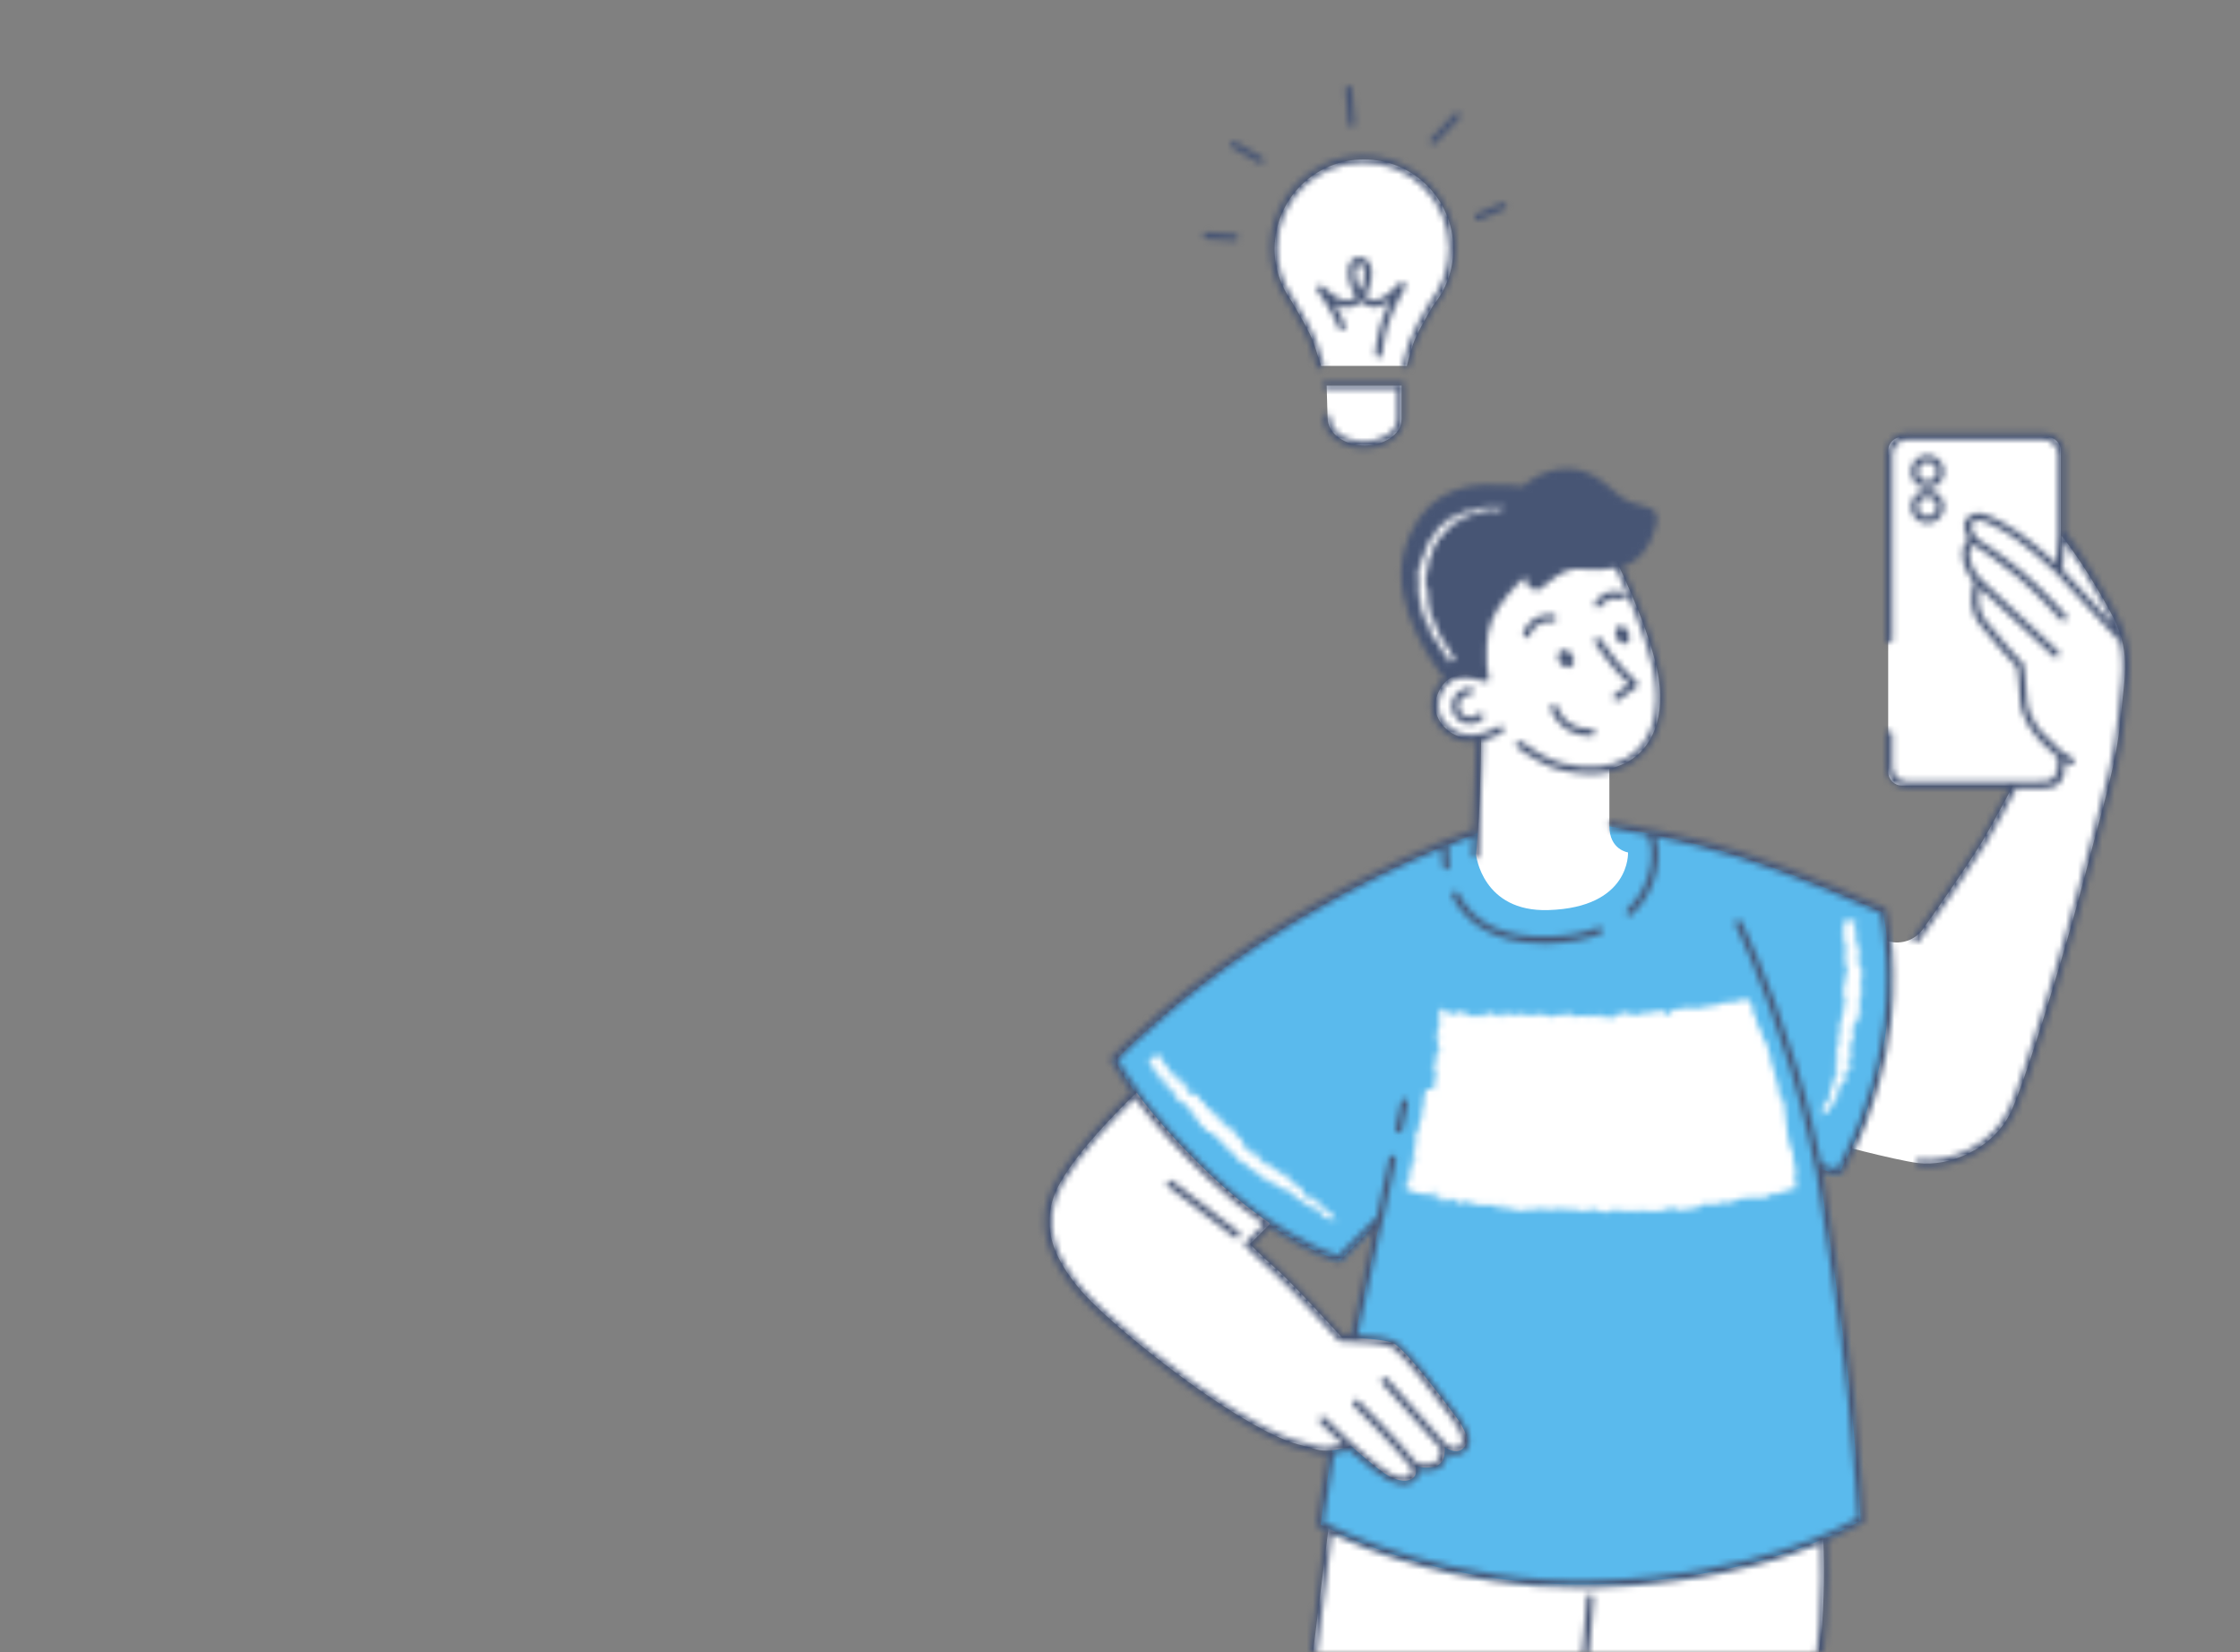 <?xml version="1.0" encoding="UTF-8"?> <svg xmlns="http://www.w3.org/2000/svg" width="366" height="270" viewBox="0 0 366 270" fill="none"><rect x="0" y="0" width="366" height="270" fill="#808080" stroke="none"/><g clip-path="url(#clip0_1317_2023)"><mask id="mask0_1317_2023" style="mask-type:alpha" maskUnits="userSpaceOnUse" x="0" y="0" width="366" height="270"><rect width="366" height="270" rx="10" fill="#B7E3BB"></rect></mask><g mask="url(#mask0_1317_2023)"><path fill-rule="evenodd" clip-rule="evenodd" d="M334.458 128.373H310.771C309.525 128.373 308.516 127.363 308.516 126.119V73.66C308.516 72.415 309.525 71.406 310.771 71.406H334.458C335.703 71.406 336.713 72.415 336.713 73.66V126.119C336.713 127.363 335.703 128.373 334.458 128.373" fill="white"></path><path fill-rule="evenodd" clip-rule="evenodd" d="M306.721 153.329L308.611 153.836C310.715 154.401 312.945 153.602 314.206 151.824C316.872 148.061 321.421 141.55 323.914 137.455C325.442 134.944 328.926 128.389 328.926 128.389L334.273 128.327C334.273 128.327 335.616 128.271 336.135 127.378C337.063 125.782 336.552 123.522 336.552 123.522L333.102 120.137C333.102 120.137 330.607 117.514 330.477 114.365C330.345 111.216 329.951 108.855 329.951 108.855C329.951 108.855 326.014 104.657 323.783 101.771C321.552 98.885 323.066 95.111 323.066 95.111C323.066 95.111 321.022 92.098 321.078 90.756C321.163 88.728 322.47 88.521 322.47 88.521C322.47 88.521 321.013 86.38 321.679 85.173C322.307 84.036 322.989 84.357 326.353 86.17C329.809 88.034 336.7 93.187 336.7 93.187L336.827 87.545C336.827 87.545 340.188 91.537 344.651 99.671C348.389 106.486 347.145 109.905 346.488 117.382C345.832 124.861 343.47 132.208 340.582 143.358C337.694 154.51 331.181 175.992 328.638 181.535C325.752 187.832 318.361 190.701 313.415 190.063C309.346 189.538 298.715 186.652 298.715 186.652L306.721 153.329Z" fill="white"></path><path fill-rule="evenodd" clip-rule="evenodd" d="M297.739 265.281C298.587 252.457 297.311 244.943 297.311 244.943L217.424 246.87L211.855 291.613L210.859 297.075C223.38 298.681 234.854 299.962 248.653 298.022C266.79 295.472 278.692 291.79 293.996 287.541C294.802 283.273 297.388 270.596 297.739 265.281" fill="white"></path><path fill-rule="evenodd" clip-rule="evenodd" d="M182.258 173.307C182.258 173.307 193.227 161.531 211.72 150.474C231.398 138.707 244.828 135.074 244.828 135.074L260.35 134.634C260.35 134.634 273.031 136.46 283.873 139.839C294.717 143.218 307.622 149.116 307.622 149.116C307.622 149.116 310.111 159.073 307.576 171.885C305.241 183.691 301.355 189.668 300.822 191.091C300.288 192.513 297.088 190.735 297.088 190.735C297.088 190.735 301.064 215.19 302.421 228.992C303.777 242.795 304.004 248.453 304.004 248.453C304.004 248.453 289.301 257.956 261.254 258.861C234.757 259.717 215.792 249.131 215.792 249.131C215.792 249.131 217.601 235.102 221.672 217C223.467 209.022 225.517 199.35 225.517 199.35L218.958 205.912C218.958 205.912 210.137 203.875 197.923 192.336C185.709 180.795 182.258 173.307 182.258 173.307" fill="#52C3FF"></path><mask id="mask1_1317_2023" style="mask-type:alpha" maskUnits="userSpaceOnUse" x="182" y="134" width="127" height="125"><path fill-rule="evenodd" clip-rule="evenodd" d="M182.258 173.307C182.258 173.307 193.227 161.531 211.72 150.474C231.398 138.707 244.828 135.074 244.828 135.074L260.35 134.634C260.35 134.634 273.031 136.46 283.873 139.839C294.717 143.218 307.622 149.116 307.622 149.116C307.622 149.116 310.111 159.073 307.576 171.885C305.241 183.691 301.355 189.668 300.822 191.091C300.288 192.513 297.088 190.735 297.088 190.735C297.088 190.735 301.064 215.19 302.421 228.992C303.777 242.795 304.004 248.453 304.004 248.453C304.004 248.453 289.301 257.956 261.254 258.861C234.757 259.717 215.792 249.131 215.792 249.131C215.792 249.131 217.601 235.102 221.672 217C223.467 209.022 225.517 199.35 225.517 199.35L218.958 205.912C218.958 205.912 210.137 203.875 197.923 192.336C185.709 180.795 182.258 173.307 182.258 173.307" fill="white"></path></mask><g mask="url(#mask1_1317_2023)"><rect x="75.008" y="21.717" width="330.968" height="327.48" rx="80" fill="#5ABAED"></rect></g><path fill-rule="evenodd" clip-rule="evenodd" d="M242.057 118.231C242.057 118.231 241.919 129.179 241.642 133.476C241.365 137.772 241.184 139.709 241.184 139.709C241.184 139.709 242.202 149.054 252.993 148.721C266.474 148.304 266.007 139.296 266.007 139.296C266.007 139.296 262.961 138.881 262.961 135V123.635L251.978 117.683L242.057 118.231Z" fill="white"></path><path fill-rule="evenodd" clip-rule="evenodd" d="M245.252 119.214C245.252 119.214 240.377 122.426 236.553 119.32C232.736 116.218 235.074 111.454 237.504 110.552C239.375 109.858 241.388 110.482 241.388 110.482C241.388 110.482 239.379 104.409 240.913 97.583C242.446 90.757 256.595 85.467 263.413 90.245C263.413 90.245 269.038 101.337 270.743 109.358C272.447 117.378 269.703 122.313 266.14 124.375C262.967 126.211 259.218 126.269 255.273 125.335C252.913 124.777 250.293 123.14 248.324 121.699" fill="white"></path><path fill-rule="evenodd" clip-rule="evenodd" d="M316.997 77.112C316.997 78.287 316.045 79.24 314.872 79.24C313.698 79.24 312.746 78.287 312.746 77.112C312.746 75.937 313.698 74.984 314.872 74.984C316.045 74.984 316.997 75.937 316.997 77.112" fill="white"></path><path fill-rule="evenodd" clip-rule="evenodd" d="M316.997 82.846C316.997 84.021 316.045 84.974 314.872 84.974C313.698 84.974 312.746 84.021 312.746 82.846C312.746 81.671 313.698 80.719 314.872 80.719C316.045 80.719 316.997 81.671 316.997 82.846" fill="white"></path><path fill-rule="evenodd" clip-rule="evenodd" d="M237.455 40.667C237.455 32.598 230.921 26.056 222.86 26.056C214.8 26.056 208.266 32.598 208.266 40.667C208.266 43.833 209.283 46.755 210.992 49.148C211.935 50.725 214.136 54.491 214.699 56.18C215.42 58.344 215.858 59.788 215.858 59.788H223.155H229.869C229.869 59.788 230.182 58.344 230.903 56.18C231.387 54.727 233.083 51.738 234.151 49.923C236.215 47.403 237.455 44.181 237.455 40.667" fill="white"></path><path fill-rule="evenodd" clip-rule="evenodd" d="M216.766 63.02H229.004V68.431C229.004 71.288 225.7 72.791 222.998 72.791C219.844 72.791 216.916 70.987 216.916 68.207" fill="white"></path><path fill-rule="evenodd" clip-rule="evenodd" d="M228.068 219.752C226.645 218.636 219.272 218.593 219.272 218.593C219.272 218.593 211.403 209.903 208.51 207.354C205.617 204.806 204.228 203.299 204.228 203.299L207.469 200.056C207.469 200.056 207.434 199.967 207.376 199.818C204.58 197.901 201.4 195.41 197.933 192.132C191.982 186.505 188.122 181.851 185.716 178.545C182.435 181.699 176.456 187.78 173.384 193.008C169.017 200.439 172.947 206.558 176.658 210.929C180.37 215.301 192.376 225.135 201.545 230.817C210.714 236.499 212.676 235.971 214.643 236.718C217.297 237.726 220.661 236.203 220.661 236.203C220.661 236.203 225.174 240.258 226.911 241.186C228.647 242.112 229.92 242.228 230.846 241.533C231.771 240.838 231.193 239.448 231.193 239.448C231.193 239.448 232.779 240.23 234.681 239.538C236.364 238.925 236.053 236.435 236.053 236.435C236.053 236.435 237.696 237.793 238.95 236.786C240.401 235.623 239.317 233.454 237.926 231.597C236.248 229.356 230.729 221.837 228.068 219.752" fill="white"></path><mask id="mask2_1317_2023" style="mask-type:alpha" maskUnits="userSpaceOnUse" x="170" y="14" width="178" height="282"><path fill-rule="evenodd" clip-rule="evenodd" d="M214.011 56.301C214.729 58.455 215.165 59.893 215.167 59.896C215.241 60.143 215.469 60.302 215.715 60.302C215.77 60.302 215.826 60.295 215.882 60.278C216.184 60.185 216.355 59.866 216.263 59.563C216.263 59.563 215.822 58.113 215.098 55.939C214.536 54.255 212.496 50.737 211.305 48.75C209.589 46.351 208.681 43.532 208.681 40.598C208.681 32.852 214.985 26.551 222.732 26.551C230.479 26.551 236.783 32.852 236.783 40.598C236.783 43.834 235.653 46.995 233.551 49.569C232.309 51.678 230.727 54.494 230.246 55.939C229.523 58.109 229.207 59.548 229.194 59.607C229.127 59.916 229.323 60.222 229.632 60.289C229.941 60.357 230.246 60.16 230.314 59.852C230.316 59.838 230.632 58.408 231.333 56.301C231.685 55.247 232.822 53.063 234.487 50.223C236.706 47.517 237.929 44.099 237.929 40.598C237.929 32.22 231.111 25.405 222.732 25.405C214.353 25.405 207.535 32.22 207.535 40.598C207.535 43.772 208.517 46.822 210.348 49.379C211.267 50.914 213.464 54.662 214.011 56.301" fill="#393F49"></path><path fill-rule="evenodd" clip-rule="evenodd" d="M222.867 72.169C220.154 72.169 217.347 70.667 217.347 68.154C217.347 67.838 217.09 67.582 216.774 67.582C216.457 67.582 216.202 67.838 216.202 68.154C216.202 71.384 219.591 73.315 222.867 73.315C226.108 73.315 229.458 71.469 229.458 68.379V62.391H216.623C216.307 62.391 216.051 62.648 216.051 62.964C216.051 63.281 216.307 63.537 216.623 63.537H228.313V68.379C228.313 70.964 225.063 72.169 222.867 72.169" fill="#393F49"></path><path fill-rule="evenodd" clip-rule="evenodd" d="M221.521 45.525C221.261 44.147 221.604 43.521 221.715 43.363C221.797 43.245 221.876 43.195 221.918 43.188C221.982 43.178 222.042 43.173 222.1 43.173C222.309 43.173 222.484 43.242 222.618 43.377C222.983 43.748 223.083 44.575 222.892 45.647C222.754 46.425 222.542 47.028 222.294 47.496C221.951 46.973 221.67 46.318 221.521 45.525M216.139 46.8C215.928 46.584 215.585 46.569 215.356 46.766C215.127 46.962 215.09 47.302 215.271 47.543C215.295 47.577 217.786 50.917 218.73 53.623C218.835 53.921 219.162 54.08 219.461 53.974C219.759 53.869 219.916 53.543 219.812 53.244C219.399 52.06 218.729 50.793 218.077 49.7C218.738 50.044 219.454 50.289 220.109 50.257C220.523 50.241 221.48 50.107 222.366 49.289C223.039 49.86 223.787 50.18 224.468 50.203C225.332 50.234 226.284 49.775 227.125 49.196C226.455 50.59 225.736 52.289 225.378 53.77C224.75 56.369 224.707 57.79 224.705 57.849C224.697 58.165 224.946 58.428 225.262 58.435H225.278C225.588 58.435 225.842 58.19 225.851 57.879C225.851 57.866 225.896 56.504 226.491 54.038C227.206 51.081 229.562 47.005 229.586 46.965C229.735 46.71 229.665 46.385 229.426 46.213C229.189 46.041 228.857 46.076 228.662 46.297C227.967 47.081 225.914 49.137 224.508 49.059C224.108 49.045 223.59 48.831 223.092 48.409C223.488 47.787 223.822 46.957 224.02 45.848C224.354 43.972 223.886 43.032 223.433 42.573C222.998 42.132 222.397 41.949 221.732 42.058C221.367 42.118 221.027 42.348 220.776 42.706C220.291 43.397 220.157 44.474 220.395 45.738C220.598 46.817 221.029 47.734 221.575 48.451C220.966 49.009 220.341 49.102 220.064 49.113C218.748 49.14 216.785 47.461 216.139 46.8" fill="#393F49"></path><path fill-rule="evenodd" clip-rule="evenodd" d="M201.328 24.146L205.675 26.668C205.766 26.72 205.865 26.745 205.962 26.745C206.16 26.745 206.352 26.642 206.459 26.459C206.618 26.186 206.524 25.835 206.25 25.677L201.903 23.155C201.629 22.996 201.279 23.09 201.121 23.363C200.961 23.636 201.055 23.987 201.328 24.146" fill="#393F49"></path><path fill-rule="evenodd" clip-rule="evenodd" d="M220.86 20.738C220.877 20.738 220.894 20.737 220.911 20.735C221.225 20.708 221.458 20.43 221.431 20.115L220.945 14.525C220.917 14.209 220.627 13.968 220.324 14.004C220.009 14.031 219.776 14.309 219.803 14.624L220.29 20.215C220.316 20.513 220.566 20.738 220.86 20.738" fill="#393F49"></path><path fill-rule="evenodd" clip-rule="evenodd" d="M234.198 23.612C234.35 23.612 234.502 23.552 234.614 23.433L238.48 19.341C238.697 19.11 238.687 18.748 238.456 18.531C238.226 18.314 237.864 18.324 237.647 18.554L233.781 22.646C233.564 22.876 233.575 23.239 233.804 23.455C233.916 23.56 234.057 23.612 234.198 23.612" fill="#393F49"></path><path fill-rule="evenodd" clip-rule="evenodd" d="M241.523 36.025C241.598 36.025 241.676 36.01 241.75 35.978L245.803 34.225C246.094 34.099 246.227 33.762 246.102 33.471C245.977 33.182 245.64 33.047 245.348 33.174L241.294 34.926C241.004 35.052 240.871 35.389 240.996 35.68C241.09 35.896 241.301 36.025 241.523 36.025" fill="#393F49"></path><path fill-rule="evenodd" clip-rule="evenodd" d="M197.122 39.081L201.734 39.385C201.747 39.386 201.76 39.386 201.772 39.386C202.072 39.386 202.323 39.154 202.343 38.85C202.364 38.535 202.125 38.262 201.809 38.242L197.196 37.938C196.882 37.917 196.609 38.156 196.587 38.472C196.567 38.787 196.805 39.061 197.122 39.081" fill="#393F49"></path><path fill-rule="evenodd" clip-rule="evenodd" d="M259.883 260.518C259.552 260.491 259.293 260.731 259.27 261.046C259.263 261.131 258.633 269.591 257.733 278.503C257.702 278.817 257.931 279.099 258.246 279.13C258.265 279.132 258.286 279.133 258.304 279.133C258.595 279.133 258.844 278.914 258.874 278.618C259.775 269.691 260.406 261.215 260.412 261.131C260.435 260.816 260.199 260.541 259.883 260.518" fill="#393F49"></path><path fill-rule="evenodd" clip-rule="evenodd" d="M337.022 93.103C337.018 93.098 337.012 93.097 337.009 93.093L337.353 88.58C338.659 90.429 341.25 94.289 344.303 99.855C344.755 100.679 345.125 101.448 345.438 102.183L337.022 93.103ZM345.308 99.303C341.222 91.857 337.952 87.428 337.433 86.739V74.24C337.433 72.298 335.852 70.718 333.909 70.718H311.594C309.652 70.718 308.07 72.298 308.07 74.24V104.567C308.07 104.883 308.327 105.139 308.643 105.139C308.96 105.139 309.216 104.883 309.216 104.567V74.24C309.216 72.93 310.283 71.863 311.594 71.863H333.909C335.22 71.863 336.287 72.93 336.287 74.24V87.492L335.942 92.013C334.249 90.428 330.415 87.027 326.854 85.183C324.117 83.765 322.776 83.287 321.411 84.666C320.417 85.669 321.154 87.246 321.712 88.136C321.161 88.498 320.644 89.25 320.644 90.656C320.644 92.674 321.992 94.478 322.554 95.144C322.219 96.191 321.443 99.408 323.471 102.029C325.474 104.622 328.875 108.299 329.557 109.032C329.647 109.622 329.94 111.703 330.049 114.309C330.183 117.515 332.523 120.121 332.803 120.423C332.898 120.545 334.146 122.13 335.983 123.546L336.172 123.732C336.241 124.144 336.38 125.289 336.073 126.325C335.761 127.018 335.128 127.536 334.362 127.685L330.412 127.73H311.594C310.283 127.73 309.216 126.664 309.216 125.353V119.917C309.216 119.601 308.96 119.344 308.643 119.344C308.327 119.344 308.07 119.601 308.07 119.917V125.353C308.07 127.296 309.652 128.876 311.594 128.876H328.122C327.14 130.712 324.749 135.15 323.565 137.095C321.255 140.889 316.006 148.291 313.185 152.268L312.58 153.121C312.397 153.379 312.458 153.737 312.717 153.92C312.975 154.103 313.332 154.043 313.515 153.783L314.12 152.93C316.948 148.942 322.213 141.519 324.544 137.691C325.896 135.469 328.708 130.216 329.416 128.888L334.445 128.829C334.512 128.826 336.109 128.747 336.779 127.596C337.368 126.583 337.443 125.377 337.4 124.5C337.635 124.64 337.867 124.784 338.113 124.906C338.196 124.947 338.283 124.967 338.369 124.967C338.58 124.967 338.781 124.851 338.882 124.65C339.024 124.367 338.909 124.024 338.626 123.882C337.951 123.545 337.311 123.12 336.729 122.674L333.663 119.668C333.64 119.643 331.314 117.152 331.194 114.261C331.062 111.11 330.677 108.774 330.661 108.676L330.632 108.505L330.514 108.379C330.475 108.337 326.567 104.164 324.377 101.33C322.973 99.513 323.218 97.262 323.494 96.066L335.539 107.271C335.65 107.374 335.789 107.425 335.929 107.425C336.083 107.425 336.236 107.363 336.348 107.242C336.565 107.011 336.552 106.648 336.319 106.432L323.61 94.608C323.544 94.539 321.79 92.657 321.79 90.656C321.79 89.414 322.258 89.102 322.489 89.021C323.329 89.565 326.892 91.9 329.578 94.194C333.196 97.284 336.655 101.234 336.689 101.272C336.802 101.402 336.962 101.468 337.121 101.468C337.255 101.468 337.389 101.423 337.497 101.328C337.736 101.12 337.76 100.758 337.553 100.519C337.518 100.479 334.006 96.468 330.322 93.323C327.45 90.87 323.618 88.384 323.007 87.993C322.525 87.362 321.733 85.97 322.226 85.472C322.917 84.773 323.387 84.677 326.328 86.2C330.814 88.524 335.965 93.621 336.017 93.672L336.11 93.765C336.132 93.805 336.149 93.847 336.181 93.882L345.961 104.433C346.049 104.527 346.164 104.574 346.282 104.595C347.1 107.661 346.813 110.292 346.416 113.893C346.302 114.927 346.18 116.037 346.073 117.254C345.566 123.022 344 128.849 342.018 136.226C341.44 138.377 340.822 140.672 340.179 143.157C337.398 153.897 330.816 175.699 328.261 181.269C325.563 187.157 318.566 190.11 313.621 189.474C313.307 189.444 313.02 189.657 312.979 189.969C312.939 190.284 313.16 190.571 313.474 190.612C313.953 190.672 314.449 190.704 314.958 190.704C320.135 190.703 326.648 187.538 329.303 181.747C331.926 176.026 338.432 154.477 341.288 143.445C341.93 140.964 342.547 138.671 343.124 136.523C345.122 129.092 346.7 123.223 347.214 117.354C347.32 116.146 347.442 115.045 347.555 114.019C348.141 108.693 348.529 105.176 345.308 99.303V99.303Z" fill="#393F49"></path><path fill-rule="evenodd" clip-rule="evenodd" d="M314.924 75.508C315.783 75.508 316.482 76.206 316.482 77.065C316.482 77.923 315.783 78.622 314.924 78.622C314.065 78.622 313.367 77.923 313.367 77.065C313.367 76.206 314.065 75.508 314.924 75.508M314.925 79.767C316.416 79.767 317.628 78.555 317.628 77.065C317.628 75.575 316.416 74.362 314.925 74.362C313.435 74.362 312.223 75.575 312.223 77.065C312.223 78.555 313.435 79.767 314.925 79.767" fill="#393F49"></path><path fill-rule="evenodd" clip-rule="evenodd" d="M314.924 81.246C315.783 81.246 316.482 81.944 316.482 82.803C316.482 83.662 315.783 84.359 314.924 84.359C314.065 84.359 313.367 83.662 313.367 82.803C313.367 81.944 314.065 81.246 314.924 81.246M314.925 85.505C316.416 85.505 317.628 84.293 317.628 82.803C317.628 81.313 316.416 80.101 314.925 80.101C313.435 80.101 312.223 81.313 312.223 82.803C312.223 84.293 313.435 85.505 314.925 85.505" fill="#393F49"></path><path fill-rule="evenodd" clip-rule="evenodd" d="M261.127 151.558C258.884 152.43 256.241 152.925 253.275 153.03C245.827 153.285 240.79 150.907 238.284 145.941C238.141 145.659 237.795 145.544 237.514 145.688C237.232 145.831 237.118 146.175 237.261 146.458C239.065 150.029 243.121 154.194 252.222 154.194C252.578 154.194 252.942 154.188 253.314 154.174C256.411 154.066 259.179 153.545 261.543 152.625C261.837 152.51 261.983 152.178 261.869 151.883C261.754 151.589 261.422 151.443 261.127 151.558" fill="#393F49"></path><path fill-rule="evenodd" clip-rule="evenodd" d="M256.697 108.921C257.243 108.568 257.312 107.707 256.853 106.997C256.394 106.288 255.58 105.998 255.034 106.351C254.488 106.704 254.418 107.565 254.878 108.275C255.338 108.984 256.152 109.274 256.697 108.921" fill="#393F49"></path><path fill-rule="evenodd" clip-rule="evenodd" d="M264.48 102.357C263.942 102.591 263.78 103.41 264.118 104.184C264.457 104.959 265.167 105.397 265.704 105.162C266.242 104.928 266.403 104.109 266.066 103.334C265.728 102.56 265.018 102.122 264.48 102.357" fill="#393F49"></path><path fill-rule="evenodd" clip-rule="evenodd" d="M263.7 114.287C263.812 114.441 263.986 114.522 264.162 114.522C264.28 114.522 264.398 114.486 264.5 114.411L267.371 112.307C267.506 112.207 267.591 112.055 267.604 111.888C267.616 111.722 267.555 111.558 267.438 111.44L265.62 109.622C263.863 107.866 261.6 104.482 261.577 104.448C261.401 104.185 261.046 104.113 260.782 104.289C260.519 104.465 260.448 104.82 260.624 105.084C260.719 105.226 262.972 108.596 264.809 110.432L266.155 111.778L263.823 113.486C263.567 113.674 263.513 114.032 263.7 114.287" fill="#393F49"></path><path fill-rule="evenodd" clip-rule="evenodd" d="M253.769 115.121C253.465 115.206 253.288 115.521 253.373 115.824C253.385 115.869 254.673 120.263 259.879 120.263C259.939 120.263 259.999 120.262 260.06 120.261C260.376 120.255 260.628 119.994 260.622 119.678C260.615 119.361 260.393 119.099 260.038 119.116C255.568 119.198 254.519 115.665 254.476 115.515C254.389 115.212 254.07 115.032 253.769 115.121" fill="#393F49"></path><path fill-rule="evenodd" clip-rule="evenodd" d="M253.778 100.464C250.684 100.191 249.219 102.307 248.876 103.454C248.785 103.756 248.957 104.076 249.26 104.167C249.315 104.183 249.371 104.191 249.425 104.191C249.671 104.191 249.899 104.03 249.974 103.782C250.004 103.683 250.738 101.362 253.684 101.605C254.002 101.638 254.275 101.397 254.301 101.083C254.328 100.767 254.094 100.491 253.778 100.464" fill="#393F49"></path><path fill-rule="evenodd" clip-rule="evenodd" d="M265.335 96.966C262.938 95.989 261.198 97.5 260.614 98.436C260.447 98.703 260.528 99.055 260.795 99.223C260.89 99.282 260.995 99.31 261.099 99.31C261.289 99.31 261.475 99.217 261.585 99.046C261.634 98.969 262.809 97.173 264.903 98.026C265.193 98.145 265.529 98.005 265.649 97.712C265.769 97.419 265.627 97.085 265.335 96.966" fill="#393F49"></path><path fill-rule="evenodd" clip-rule="evenodd" d="M240.184 113.524C240.501 113.524 240.757 113.268 240.757 112.951C240.757 112.635 240.501 112.378 240.184 112.378C238.542 112.378 237.207 113.713 237.207 115.355C237.207 116.997 238.542 118.332 240.184 118.332C240.98 118.332 241.728 118.022 242.29 117.46C242.514 117.235 242.514 116.874 242.289 116.649C242.066 116.427 241.702 116.427 241.479 116.65C241.133 116.996 240.674 117.186 240.184 117.186C239.175 117.186 238.352 116.365 238.352 115.355C238.352 114.345 239.175 113.524 240.184 113.524" fill="#393F49"></path><path fill-rule="evenodd" clip-rule="evenodd" d="M228.935 180.026L228.001 184.424C227.935 184.733 228.133 185.037 228.443 185.103C228.483 185.112 228.523 185.115 228.563 185.115C228.826 185.115 229.065 184.93 229.123 184.662L230.056 180.264C230.122 179.954 229.924 179.651 229.614 179.585C229.305 179.522 229.002 179.717 228.935 180.026" fill="#393F49"></path><path fill-rule="evenodd" clip-rule="evenodd" d="M191.571 193C191.318 192.808 190.96 192.859 190.768 193.111C190.577 193.364 190.627 193.723 190.88 193.914C190.958 193.972 198.659 199.795 201.695 202.213C201.802 202.296 201.927 202.337 202.052 202.337C202.22 202.337 202.388 202.264 202.501 202.122C202.698 201.873 202.657 201.513 202.41 201.316C199.362 198.89 191.648 193.058 191.571 193" fill="#393F49"></path><path fill-rule="evenodd" clip-rule="evenodd" d="M214.701 236.233C214.231 236.055 213.776 235.948 213.249 235.823C211.46 235.4 208.757 234.76 201.675 230.377C192.344 224.603 180.478 214.833 176.874 210.593C173.191 206.261 169.495 200.383 173.65 193.322C176.549 188.396 182.093 182.672 185.439 179.428C188.566 183.633 192.574 188.052 197.361 192.572C200.362 195.405 203.441 197.923 206.52 200.062L203.268 203.314L203.641 203.719C203.699 203.781 205.085 205.276 207.974 207.817C210.815 210.317 218.633 218.93 218.712 219.017L218.881 219.203L219.133 219.205C221.913 219.221 226.668 219.518 227.596 220.242C230.001 222.123 234.85 228.616 236.921 231.389L237.369 231.988C238.503 233.5 239.618 235.489 238.495 236.39C237.669 237.053 236.48 236.171 236.34 236.062C232.625 231.884 226.404 224.973 226.404 224.973L225.552 225.739C225.552 225.739 231.668 232.534 235.393 236.72C235.419 237.203 235.413 238.676 234.38 239.052C232.986 239.558 231.774 239.16 231.435 239.027C228.505 235.316 222.242 229.152 221.974 228.889C221.747 228.667 221.384 228.67 221.163 228.896C220.941 229.122 220.945 229.484 221.17 229.706C221.236 229.771 227.703 236.135 230.574 239.784C230.649 240.007 230.863 240.772 230.388 241.128C229.665 241.671 228.576 241.54 227.059 240.733C225.401 239.848 220.955 235.867 220.91 235.827L220.633 235.578L220.613 235.587L216.518 231.666C216.29 231.448 215.928 231.455 215.707 231.684C215.488 231.912 215.497 232.275 215.726 232.494L219.435 236.045C218.325 236.4 216.337 236.852 214.701 236.233V236.233ZM218.711 206.314L219.02 206.385L224.45 200.956C223.762 204.177 222.307 210.938 221.002 216.738C220.899 217.193 220.8 217.641 220.701 218.09C220.16 218.073 219.705 218.065 219.39 218.061C218.201 216.754 211.418 209.323 208.729 206.957C206.736 205.204 205.454 203.94 204.862 203.338L207.479 200.722C214.151 205.19 218.457 206.256 218.711 206.314V206.314ZM308.211 148.452L307.96 148.339C307.83 148.28 294.865 142.375 284.085 139.019C276.177 136.556 267.219 134.903 262.907 134.186V134.988C262.907 135.114 262.92 135.226 262.926 135.346C264.496 135.609 266.664 135.996 269.155 136.495C269.161 136.593 269.183 136.691 269.241 136.779C270.28 138.337 270.387 144.421 265.876 148.638C265.644 148.854 265.632 149.216 265.849 149.448C265.962 149.568 266.114 149.629 266.267 149.629C266.408 149.629 266.548 149.578 266.658 149.475C271.02 145.397 271.572 139.408 270.509 136.771C274.576 137.616 279.325 138.736 283.744 140.112C293.616 143.187 305.351 148.419 307.226 149.264C307.588 150.924 309.371 160.152 307.113 171.557C305.223 181.108 302.27 186.899 301.009 189.372C300.689 189.998 300.478 190.413 300.369 190.707C300.34 190.781 300.303 190.818 300.224 190.847C299.701 191.041 298.436 190.57 297.603 190.137C297.164 188.02 295.589 180.673 293.645 174.424C288.797 158.847 284.585 150.715 284.543 150.634C284.397 150.353 284.048 150.246 283.77 150.391C283.49 150.539 283.381 150.885 283.528 151.165C283.57 151.244 287.738 159.298 292.55 174.764C294.818 182.053 296.589 190.887 296.607 190.976C296.62 191.044 296.646 191.107 296.681 191.163C297.255 194.737 300.701 216.375 301.937 228.934C303.099 240.75 303.435 246.653 303.506 248.06C301.354 249.336 286.766 257.403 261.222 258.228C237.062 259.001 218.964 250.126 216.286 248.734C216.454 247.501 217.03 243.417 218.042 237.556C219.049 237.393 219.895 237.116 220.365 236.936L221.174 237.71C221.262 237.795 221.37 237.836 221.482 237.853C222.974 239.142 225.329 241.109 226.518 241.744C227.597 242.318 228.535 242.606 229.346 242.606C230.002 242.606 230.576 242.418 231.075 242.044C231.679 241.591 231.851 240.934 231.833 240.335C232.558 240.485 233.611 240.548 234.77 240.128C236.054 239.661 236.426 238.412 236.518 237.49C237.245 237.814 238.285 238.024 239.21 237.284C240.686 236.1 240.375 234.087 238.285 231.301L237.837 230.703C235.739 227.894 230.825 221.315 228.301 219.341C227.315 218.569 224.231 218.262 221.865 218.14C221.95 217.758 222.032 217.378 222.12 216.99C223.872 209.201 225.891 199.702 225.97 199.331C226.006 199.274 226.034 199.211 226.049 199.141L228.101 189.473C228.167 189.164 227.97 188.86 227.66 188.794C227.347 188.73 227.047 188.927 226.98 189.235L224.94 198.848L218.67 205.117C217.557 204.791 213.42 203.398 207.514 199.357C206.768 198.845 206.023 198.309 205.278 197.752C205.173 197.674 205.065 197.59 204.96 197.511C204.338 197.043 203.719 196.557 203.099 196.059C202.929 195.921 202.759 195.784 202.586 195.643C202.003 195.165 201.421 194.672 200.841 194.168C200.676 194.025 200.514 193.89 200.347 193.743C199.61 193.094 198.876 192.427 198.146 191.739C197.494 191.123 196.868 190.519 196.264 189.925C196.188 189.851 196.117 189.777 196.041 189.703C192.538 186.244 189.862 183.197 187.857 180.681C187.805 180.614 187.751 180.548 187.699 180.482C187.406 180.111 187.127 179.753 186.864 179.407C186.769 179.282 186.678 179.159 186.585 179.035C184.31 176.012 183.149 173.968 182.744 173.197C184.557 171.327 195.211 160.671 211.878 150.711C221.552 144.931 229.739 141.114 235.551 138.726C235.537 139.292 235.55 140.334 235.751 141.642C235.794 141.925 236.039 142.127 236.317 142.127C236.345 142.127 236.374 142.125 236.404 142.12C236.717 142.073 236.932 141.78 236.883 141.467C236.608 139.671 236.713 138.373 236.714 138.36C236.717 138.324 236.706 138.292 236.702 138.258C238.195 137.66 239.502 137.168 240.613 136.768L240.515 139.681C240.504 139.998 240.752 140.263 241.067 140.273C241.074 140.273 241.081 140.273 241.088 140.273C241.395 140.273 241.649 140.03 241.66 139.72L242.292 120.998C244.077 120.578 245.378 119.741 245.484 119.672C245.748 119.498 245.821 119.143 245.648 118.88C245.474 118.616 245.119 118.542 244.854 118.715C244.669 118.836 240.268 121.658 236.813 118.854C235.025 117.402 234.876 115.728 235.065 114.579C235.359 112.797 236.593 111.437 237.604 111.063C239.266 110.446 241.11 110.997 241.129 111.004L242.188 111.327L242.135 111.165C242.313 111.309 242.489 111.429 242.684 111.429C242.782 111.429 242.883 111.399 242.992 111.329L243.35 111.079L243.233 110.671C242.938 109.638 242.816 107.602 242.93 105.607C243.123 102.232 243.832 100.466 246.226 97.389C247.037 96.346 248.472 94.905 249.355 94.192C249.263 94.772 249.357 95.26 249.64 95.652C250.173 96.392 251.132 96.414 251.239 96.414H251.46L251.624 96.265C252.582 95.4 255.432 93.125 257.09 92.997C257.766 92.946 258.459 92.99 259.192 93.038C260.534 93.126 262.031 93.215 263.991 92.814C265.721 96.492 268.944 103.784 270.149 109.449C271.563 116.087 269.942 121.475 265.812 123.861C263.022 125.472 259.597 125.767 255.341 124.76C253.013 124.21 250.383 122.531 248.585 121.217C248.329 121.031 247.972 121.088 247.784 121.343C247.598 121.597 247.654 121.956 247.91 122.142C250.647 124.143 253.059 125.398 255.077 125.875C256.809 126.284 258.419 126.49 259.915 126.49C262.353 126.49 264.493 125.945 266.385 124.852C270.966 122.206 272.792 116.359 271.27 109.211C270.065 103.546 266.899 96.326 265.127 92.539C265.222 92.512 265.311 92.492 265.409 92.463C267.843 91.735 269.632 89.47 270.58 85.914C270.831 84.974 270.811 84.328 270.516 83.82C270.095 83.096 269.228 82.868 268.129 82.579C267.603 82.441 267.008 82.283 266.347 82.05C265.367 81.704 264.437 80.893 263.452 80.034C261.642 78.454 259.59 76.664 256.25 76.598C252.196 76.528 249.626 78.741 248.885 79.475C248.052 79.378 245.555 79.126 242.512 79.219C238.604 79.334 231.695 80.942 229.334 90.409C227.115 99.309 234.874 109.394 235.156 109.745C235.297 110 235.624 110.521 235.961 110.753C234.954 111.619 234.169 112.971 233.934 114.392C233.597 116.439 234.363 118.341 236.092 119.743C237.747 121.087 239.553 121.35 241.139 121.187L240.656 135.537C235.238 137.462 224.657 141.741 211.291 149.728C192.895 160.72 181.741 172.585 181.63 172.703L181.368 172.985L181.529 173.334C181.599 173.485 182.487 175.338 184.752 178.497C181.376 181.762 175.663 187.641 172.661 192.742C168.141 200.424 172.071 206.714 176 211.335C179.656 215.636 191.655 225.524 201.071 231.351C208.311 235.832 211.123 236.498 212.984 236.938C213.492 237.058 213.894 237.153 214.293 237.305C215.128 237.62 216.015 237.704 216.858 237.674C215.675 244.557 215.107 248.901 215.097 248.979L215.048 249.364L215.386 249.553C215.412 249.567 215.806 249.782 216.513 250.131C215.571 257.703 216.019 254.107 216.019 254.107L211.351 291.62L211.064 294.545C211.033 294.86 211.263 295.14 211.577 295.171C211.597 295.173 211.616 295.174 211.634 295.174C211.925 295.174 212.175 294.953 212.204 294.657L212.49 291.746L217.603 250.653C223.107 253.225 238.425 259.421 258.222 259.421C259.222 259.421 260.236 259.405 261.259 259.372C278.259 258.824 290.477 255.089 297.481 252.223C297.62 255.558 297.642 259.957 297.29 265.285C296.991 269.812 296.336 274.759 295.348 279.989C295.288 280.299 295.493 280.599 295.804 280.658C296.117 280.718 296.414 280.513 296.473 280.202C297.471 274.926 298.131 269.933 298.433 265.36C298.803 259.761 298.764 255.174 298.605 251.751C302.382 250.131 304.352 248.888 304.405 248.854L304.68 248.676L304.666 248.35C304.664 248.292 304.424 242.508 303.077 228.823C301.893 216.784 298.684 196.436 297.901 191.541C298.724 191.88 299.836 192.21 300.62 191.922C301.011 191.778 301.296 191.496 301.441 191.109C301.529 190.874 301.75 190.441 302.03 189.893C303.312 187.377 306.317 181.486 308.238 171.78C310.774 158.967 308.304 148.821 308.277 148.721L308.211 148.452Z" fill="#393F49"></path></mask><g mask="url(#mask2_1317_2023)"><rect x="-34.406" y="-97.584" width="793.915" height="790.383" rx="80" fill="#475574"></rect></g><mask id="mask3_1317_2023" style="mask-type:alpha" maskUnits="userSpaceOnUse" x="187" y="82" width="118" height="118"><path fill-rule="evenodd" clip-rule="evenodd" d="M193.803 177.044C193.869 177.05 193.831 177.104 193.786 177.152C193.767 177.139 193.741 177.126 193.702 177.114L193.669 177.136C193.718 177.098 193.765 177.065 193.803 177.044V177.044ZM192.551 179C192.536 178.962 192.505 178.926 192.471 178.89C192.547 178.808 192.641 178.742 192.657 178.769C192.59 178.805 192.591 178.903 192.551 179V179ZM218.083 199.613C217.873 199.774 218.004 199.447 218.054 199.346L218.154 199.321C218.407 198.712 217.839 199.263 217.724 199.154L218.015 198.772L217.684 199.037C217.716 198.913 217.83 198.672 217.929 198.648C217.954 198.39 217.762 198.746 217.814 198.472C217.825 198.432 217.841 198.414 217.859 198.403L217.696 198.472C217.764 198.396 217.851 198.173 217.872 198.264C217.848 197.932 217.428 198.418 217.55 198.071L217.579 198.053C217.27 198.059 217.377 198.343 216.997 198.593L217.327 197.784L217.125 198.071C217.109 198.046 217.076 197.996 217.157 197.881C216.947 198.033 217.093 198.019 216.927 198.182C216.979 197.843 216.54 198.122 216.806 197.632C216.626 197.834 216.805 197.871 216.589 197.956C216.869 197.426 216.397 197.961 216.44 197.662C216.634 197.419 216.643 197.618 216.688 197.32C216.352 197.726 216.552 197.1 216.415 197.132C216.191 197.482 216.138 197.162 215.921 197.19C216.005 197.078 215.775 196.829 215.726 196.615L215.768 196.559C215.515 196.896 215.422 196.741 215.276 196.75C215.417 196.541 215.489 196.47 215.603 196.41L215.51 196.352C215.414 196.45 215.347 196.491 215.26 196.492L215.455 196.244C215.323 196.179 215.005 196.393 214.961 196.115C214.79 196.353 214.639 196.879 214.362 196.931C214.443 196.795 214.586 196.565 214.666 196.539C214.64 196.548 214.543 196.615 214.55 196.539L214.764 196.361C214.757 196.216 214.604 196.522 214.56 196.463C214.686 196.276 214.606 196.3 214.714 196.156C214.74 196.148 214.712 196.268 214.783 196.208C214.74 196.131 214.737 195.967 214.806 195.807C214.74 195.919 214.638 196.061 214.574 196.053C214.442 195.985 214.683 195.799 214.677 195.655C214.559 195.765 214.572 195.578 214.382 195.857C214.347 195.832 214.428 195.696 214.466 195.611C214.319 195.693 214.147 195.448 214.018 195.794L214.02 195.825C214.012 195.827 214.01 195.827 214.002 195.83C213.604 195.969 213.677 195.382 213.393 195.358L213.457 195.266C213.262 195.287 213.143 195.14 212.917 195.28C212.882 195.254 212.95 195.051 213.043 194.951C212.901 194.957 212.818 195.054 212.79 194.807C212.996 194.711 212.858 194.641 212.968 194.755C212.903 194.591 212.98 194.424 212.673 194.587C212.884 194.381 212.792 194.226 212.686 194.257L212.65 194.486C212.561 194.476 212.521 194.414 212.478 194.353L212.728 194.064C212.755 193.512 211.832 194.39 212.097 193.626C211.877 193.797 212.12 193.874 211.881 194.086C211.798 193.963 212 193.436 211.966 193.41C211.937 193.129 211.498 193.758 211.421 193.525C211.361 193.65 211.169 193.958 210.972 193.974C210.889 193.852 211.171 193.412 211.304 193.377C211.338 193.388 211.325 193.432 211.297 193.468C211.363 193.454 211.445 193.441 211.487 193.291L211.393 193.39C211.417 193.238 211.257 193.136 211.424 192.983C211.264 193.025 211.257 193.136 211.277 193.239C211.251 192.975 211.059 193.069 210.99 192.854C210.969 192.932 210.897 193.075 210.874 193.058C210.758 192.763 210.626 193.194 210.445 193.134C210.485 192.906 210.769 192.759 210.519 192.789C210.512 192.611 210.715 192.486 210.815 192.423C210.526 192.535 210.669 192.101 210.623 192.007L210.758 191.971C210.677 191.992 210.644 191.965 210.61 191.938L210.487 192.185C210.474 192.117 210.44 192.09 210.508 192C210.359 192.112 210.27 192.386 210.04 192.519C210.067 192.367 209.783 192.512 209.98 192.21C210.08 192.436 210.179 191.907 210.36 191.968C210.306 191.982 210.273 191.955 210.26 191.887C210.278 191.85 210.311 191.832 210.335 191.823C210.364 191.443 210.014 192.091 209.848 191.956C209.993 191.81 210.042 191.618 209.988 191.632C210.054 191.687 209.817 191.927 209.66 192.002C209.647 191.793 209.47 192.006 209.425 191.947L209.445 192.056C209.299 192.201 209.261 192.138 209.146 192.131C209.236 192 209.281 192.097 209.296 192.021C208.995 192.24 209.329 191.58 209.066 191.682C209.096 191.53 209.292 191.375 209.301 191.264C209.01 191.373 209.329 190.935 209.059 191.002C208.932 191.249 208.979 191.2 208.719 191.337L209.064 191.359L208.675 191.561C208.742 191.617 208.926 191.537 208.938 191.605C208.733 191.728 208.781 191.68 208.676 191.885C208.832 191.488 208.344 191.93 208.403 191.628L208.821 191.095C208.842 190.732 208.317 191.149 208.212 190.848L208.206 190.994C208.014 191.183 208.054 190.921 207.919 190.953C208.065 190.779 208.072 190.681 208.131 190.548C208.03 190.683 207.988 190.414 207.689 190.754L207.779 190.447C207.686 190.217 207.187 190.799 207.071 190.609C207.273 190.455 207.298 190.272 207.517 190.22C207.463 190.174 207.441 190.104 207.343 190.226C207.399 190.09 207.002 190.345 207.085 190.138C207.001 190.197 206.846 190.376 206.797 190.313C206.818 190.272 206.867 190.226 206.867 190.226C206.797 190.313 206.676 190.269 206.573 190.506C206.845 189.825 206.072 190.173 206.308 189.583C206.144 189.545 205.956 189.486 205.839 189.412C205.889 189.365 205.91 189.325 205.916 189.36C205.902 189.077 205.416 189.788 205.396 189.47C205.542 189.117 205.61 189.389 205.644 189.239C206.092 188.644 205.378 189.153 205.541 188.725L205.596 188.714C205.67 188.447 205.207 188.759 205.1 188.603C205.1 188.603 205.149 188.559 205.173 188.517C204.835 188.731 204.572 188.679 204.372 188.646C204.6 188.458 204.531 188.579 204.694 188.331C204.608 188.313 204.409 188.71 204.236 188.672C204.299 188.517 204.302 188.337 204.492 188.086L204.616 188.168C204.82 187.806 204.462 188.056 204.448 187.951L204.569 187.821C204.36 187.72 204.069 188.062 203.904 187.88L203.836 188C203.447 188.255 203.912 187.737 203.597 187.905L203.859 187.533C203.721 187.56 203.341 187.668 203.166 187.632C203.452 187.434 203.703 187.422 203.918 187.344C203.853 187.285 203.671 187.179 203.492 187.319C203.547 187.309 203.652 187.253 203.634 187.329C203.323 187.53 203.102 187.572 202.975 187.455C203.567 186.808 202.772 186.997 203.123 186.396C202.682 186.441 202.76 185.894 202.461 185.701C202.106 186.296 202.37 185.647 201.924 186.187C201.833 186.165 201.817 186.137 201.841 186.097L201.929 185.618C202.019 185.427 202.09 185.554 202.188 185.432C202.088 185.273 202.327 185.16 202.361 184.942C202.213 185.146 202.077 185.169 202.063 185.03L201.957 185.367C201.52 185.479 202.184 184.784 201.748 184.893L201.954 184.781C201.769 184.794 201.601 184.458 201.131 184.788C201.167 184.713 201.273 184.55 201.349 184.552C201.177 184.28 200.435 184.525 200.49 184.106L200.623 183.996C200.547 183.993 200.33 184.164 200.394 183.988C200.444 183.939 200.527 183.879 200.513 183.853C200.451 183.875 200.196 183.969 200.207 183.844L200.386 183.747C200.316 183.377 199.722 183.777 199.456 183.685C199.801 183.318 199.741 183.034 199.71 182.892L199.763 182.843C199.551 182.555 199.043 182.732 198.667 182.647C198.901 182.113 198.326 182.008 198.313 181.556C198.284 181.656 198.032 181.83 197.955 181.825C197.973 181.698 197.559 181.923 197.893 181.603L197.906 181.628C198.184 181.266 197.988 181.241 197.91 181.145L197.468 181.558C197.864 180.71 196.64 181.189 197.078 180.511C196.917 180.561 196.851 180.491 196.689 180.54L196.925 180.317C196.835 180.105 196.792 179.999 196.552 179.862L196.757 179.74C196.668 179.619 195.951 180.251 195.841 180.163L196.162 179.799C195.977 179.614 196.099 179.137 195.607 179.246C195.661 179.2 195.769 179.11 195.811 179.128C195.737 179.029 195.731 178.557 195.273 179.04C195.589 178.744 195.123 178.813 194.886 178.838L195.136 178.639C194.754 178.826 194.669 178.898 194.473 178.851C194.476 178.809 194.564 178.722 194.601 178.717C194.57 178.622 194.322 178.85 194.338 178.643L194.529 178.55C194.456 178.433 194.381 178.515 194.155 178.619C194.002 178.641 194.043 178.371 194.245 178.165C194.102 178.268 193.877 178.369 193.886 178.253C193.96 178.173 194.03 178.15 194.065 178.138C194.077 177.825 193.564 178.131 193.695 177.807C193.772 177.735 193.806 177.692 193.82 177.661C193.934 177.801 194.016 177.921 193.99 177.927C194.21 177.731 194.153 177.59 194.533 177.407C194.291 177.467 193.798 177.635 193.808 177.438C193.825 177.415 193.841 177.391 193.873 177.357L193.907 177.346C193.907 177.303 193.868 177.299 193.812 177.311C193.819 177.246 193.827 177.2 193.801 177.165C193.974 176.993 193.791 176.955 193.753 176.893C193.513 177.107 193.491 177.001 193.347 177.243C193.357 177.219 193.385 177.228 193.427 177.256C193.441 177.258 193.454 177.264 193.473 177.257L193.448 177.272C193.486 177.302 193.532 177.344 193.583 177.393C193.422 177.457 193.279 177.502 193.36 177.325C193.178 177.429 192.99 177.536 192.902 177.587C193.176 177.218 193.238 176.915 193.431 176.715C193.151 176.664 193.006 176.397 192.453 176.678C192.352 176.679 192.538 176.512 192.596 176.433C192.666 176.422 192.687 176.46 192.766 176.42C192.565 176.424 192.48 176.175 192.137 176.419C192.183 176.174 192.492 176.242 192.301 176.116L192.419 176.057C192.677 175.301 191.14 176.195 191.52 175.279C191.499 175.337 191.489 175.366 191.437 175.415C191.406 174.755 190.463 174.749 190.631 173.956C190.639 173.763 190.412 173.91 190.193 173.955L190.453 173.725L190.038 173.831C189.669 173.816 190.499 173.026 189.89 173.112L189.719 173.275C189.698 173.167 189.423 173.087 189.654 172.95C189.613 172.965 189.435 173.059 189.512 172.958L189.661 172.854L189.265 172.819C189.269 172.588 189.878 172.447 189.76 172.202C189.646 172.155 189.167 172.248 189.082 172.34C189.095 172.377 189.039 172.485 188.888 172.585L188.758 172.554C188.294 172.815 187.777 173.019 187.609 173.452L187.981 173.429L187.796 173.617L187.7 173.499C187.542 173.706 187.753 173.634 187.91 173.602C187.803 173.689 187.735 173.763 187.713 173.82L188.232 173.682C188.071 173.816 187.845 173.848 187.814 174.009C188.056 173.945 188.16 173.685 188.362 173.707C188.208 173.911 188.032 174.003 188.258 173.967C188.152 174.056 188.069 174.088 187.996 174.09C188.182 174.069 188.185 174.241 188.443 174.116C188.247 174.359 188.673 174.311 188.257 174.594C188.371 174.547 188.668 174.489 188.731 174.541C188.155 174.775 188.876 174.802 188.329 175.15C188.83 174.921 188.752 175.323 189.109 175.294C189.068 175.312 188.985 175.348 188.997 175.317C189.025 175.429 188.912 175.552 188.872 175.669C189.239 175.411 189.42 175.482 189.693 175.385C189.427 175.751 189.227 175.64 188.919 175.924C189.206 175.699 189.345 175.886 189.558 175.667C189.407 175.908 189.508 175.814 189.245 176.08C189.7 175.752 189.377 176.095 189.701 175.95C189.571 176.233 189.308 176.301 189.54 176.321C189.451 176.487 189.207 176.497 189.207 176.497C189.3 176.63 189.58 176.303 189.793 176.18C190.006 176.258 189.602 176.443 189.473 176.628C189.635 176.654 189.996 176.486 190.038 176.566C189.988 176.614 189.978 176.644 189.898 176.683C190.238 176.573 190.147 176.966 190.568 176.815C190.546 176.846 190.522 176.874 190.499 176.895C190.649 176.744 190.813 176.606 190.936 176.514C190.987 176.565 191.226 176.447 191.029 176.643C191.008 176.604 190.918 176.671 190.839 176.709L190.979 176.692C190.713 176.994 190.808 176.699 190.579 176.884C190.772 176.916 191.134 176.84 191.117 176.998C190.831 177.263 190.851 176.878 190.678 177.212L190.683 176.984C190.292 177.474 190.65 176.874 190.218 177.383C190.276 177.633 190.534 177.458 190.591 177.708C190.79 177.611 190.826 177.492 191.025 177.394C191.53 177.393 190.439 178.214 190.99 178.066C191.229 177.946 191.62 177.647 191.53 177.944L191.157 178.184C191.268 178.381 191.721 177.871 191.645 178.239C191.487 178.321 191.422 178.202 191.404 178.261C191.237 178.601 191.662 178.18 191.737 178.268L191.456 178.539C191.654 178.681 192.039 178.692 192.264 178.839C192.167 178.904 192.046 178.952 191.997 179.075C192.361 179.194 192.425 179.634 192.465 180.027L192.796 179.892C192.812 179.915 192.719 180.033 192.649 180.054C192.639 180.23 192.812 179.915 192.95 179.871C193.015 179.907 192.87 180.069 192.765 180.104C193.125 180.074 193.638 180.146 193.528 180.559L193.424 180.593C193.446 180.818 194.065 180.273 193.948 180.608L193.883 180.625C194.037 181.013 194.559 181.104 194.395 181.669C194.784 181.375 194.506 182.095 195.008 181.645C194.921 182.036 194.79 182.075 194.845 182.457C194.881 182.539 195.233 182.253 195.355 182.277L195.104 182.526L195.467 182.365L195.219 182.713L195.352 182.717C195.34 182.676 195.407 182.549 195.483 182.481C195.703 182.476 195.568 182.914 195.443 183.044L195.907 183.086C195.801 183.18 195.724 183.173 195.627 183.203C196.016 183.083 195.389 183.49 195.746 183.381C195.785 183.307 195.902 183.241 195.956 183.193C195.867 183.405 196.006 183.547 196.173 183.588L195.982 183.74C196.126 183.973 196.459 184.053 196.672 184.26C196.674 184.105 196.986 183.819 197.076 183.85L196.841 184.142C197.043 184.015 196.875 183.978 197.154 183.855C197.204 183.962 196.912 184.212 196.782 184.255H196.969C196.898 184.34 196.834 184.36 196.729 184.457C196.93 184.328 196.638 184.887 196.975 184.653L196.904 184.739C197.117 184.947 197.304 184.947 197.491 185.101C197.716 184.871 197.735 184.988 197.965 184.849C198.024 185.044 197.99 185.368 198.167 185.491C198.387 185.476 198.385 185.322 198.566 185.228C198.374 185.449 198.55 185.574 198.325 185.652C198.546 185.792 198.607 185.832 199.007 185.876C199.062 185.763 199.069 185.698 199.151 185.638C199.227 185.642 199.166 185.819 199.065 185.918L199.033 185.929C199.596 185.849 199.078 187.129 199.702 186.873L199.67 186.884L200.108 186.846C200.178 186.975 199.898 186.956 199.855 187.158C200.423 187.007 200.193 187.549 200.609 187.481C200.195 188.268 201.201 187.919 201.049 188.52L201.17 188.356C201.355 188.251 201.16 188.501 201.169 188.571C201.266 188.447 201.23 188.381 201.335 188.327C201.954 188.543 202.1 189.367 202.461 189.914C202.601 190.103 203.236 189.19 203.144 189.748L202.839 189.985C203.48 189.937 203.555 190.602 204.149 190.59C204.073 190.641 204 190.728 203.967 190.699C203.867 190.972 204.232 190.933 204.375 190.76C204.413 190.824 204.259 190.927 204.221 191.043C204.193 191.229 204.628 190.923 204.495 191.167C204.474 191.207 204.418 191.22 204.392 191.225C204.524 191.161 204.595 191.435 204.748 191.151C204.785 191.376 205.088 191.246 205.074 191.478C205.364 191.258 205.193 191.794 205.528 191.419C205.195 191.816 205.501 191.93 205.737 191.806C205.611 191.906 205.709 191.991 205.541 192.134C205.641 192.204 205.789 192.198 205.938 191.977C205.73 192.603 206.601 191.867 206.209 192.569C206.668 192.575 207.043 192.638 207.378 192.738C207.052 193.139 207.06 192.56 206.739 192.995C207.115 193.018 207.528 192.774 207.695 193.06C207.715 193.164 207.523 193.209 207.448 193.264C207.823 193.283 207.896 193.665 208.283 193.608C208.255 193.646 208.199 193.671 208.153 193.685C208.206 193.704 208.207 193.822 208.344 193.631L208.263 193.65C208.402 193.326 208.864 193.214 208.98 193.075C208.501 193.556 209.093 193.375 208.465 193.965C208.521 193.951 208.623 193.889 208.711 193.759C208.725 193.827 208.683 193.911 208.534 194.022C208.767 194.036 208.861 193.795 208.998 193.903C208.93 193.994 208.875 194.009 208.781 194.104C208.985 193.98 209.19 193.856 209.251 194.022C209.203 194.072 209.164 194.153 209.129 194.125C209.355 194.25 209.83 193.91 209.927 194.248C209.568 194.597 209.907 194.436 209.665 194.788L209.862 194.776L209.937 194.573C210.038 194.657 210.316 194.476 210.323 194.656L210.141 194.739L210.388 194.82L210.371 194.607C210.608 194.508 210.677 194.163 210.749 194.36C210.694 194.375 210.852 194.442 210.76 194.685L210.759 194.686C210.891 194.613 211.03 194.535 211.046 194.679C210.987 194.804 210.754 195.05 210.714 195.133C210.975 194.881 211.023 195.233 211.31 194.971C211.236 195.028 211.105 195.209 211.086 195.251L211.297 195.048C211.293 195.158 211.274 195.2 211.162 195.34C211.281 195.49 211.43 194.865 211.471 195.181C211.444 195.19 211.425 195.23 211.37 195.246C211.478 195.472 211.819 195.343 211.901 195.574C211.703 195.961 211.697 195.56 211.543 195.895C211.827 195.998 212.333 195.816 212.505 196.059L212.489 195.99C212.866 195.513 212.49 196.356 212.769 196.201C212.715 196.219 212.54 196.452 212.587 196.403C212.69 196.593 212.994 196.506 213.343 196.508L213.225 196.617C213.241 196.796 213.428 196.85 213.49 196.978C213.607 196.868 213.651 196.929 213.742 196.717C213.563 197.667 214.6 196.721 214.475 197.52C214.44 197.499 214.319 197.581 214.347 197.599L214.664 197.634C214.789 197.4 214.72 197.48 214.782 197.274C214.898 197.162 215.031 197.105 215.09 197.142C214.888 197.22 214.86 197.499 214.826 197.653C214.863 197.581 214.927 197.516 214.968 197.444C214.838 197.92 215.278 197.011 215.275 197.387L215.191 197.499C215.293 197.48 215.45 197.363 215.497 197.441C215.361 197.717 215.353 197.518 215.213 197.726C215.319 197.775 215.716 197.359 215.64 197.672C215.553 197.718 215.493 197.682 215.406 197.727C215.309 198.09 215.37 198.021 215.411 198.114L215.408 198.103L215.487 198.344L215.497 198.236C216.044 197.637 215.824 198.269 216.264 197.928C215.844 198.249 216.086 198.155 215.891 198.442C215.882 198.55 215.89 198.682 215.82 198.754C216.045 198.565 215.837 199.022 216.163 198.742C216.109 198.84 216.241 198.803 216.078 199.031C216.226 199.019 216.155 198.851 216.236 198.736C216.592 198.506 216.369 199.359 216.867 199.048C217.176 198.98 217.403 198.676 217.678 198.621C217.65 198.812 217.424 198.943 217.424 198.943C217.44 199.142 217.53 199.162 217.688 199.105C217.621 199.178 217.6 199.261 217.566 199.386C217.657 199.404 217.819 199.062 217.838 199.262C217.76 199.36 217.638 199.521 217.54 199.608C217.681 199.57 217.873 199.44 218.015 199.405C217.944 199.589 217.815 199.63 217.719 199.722C217.867 199.706 218.079 199.723 218.261 199.471L218.246 199.338C218.292 199.345 218.139 199.58 218.083 199.613V199.613Z" fill="white"></path><path fill-rule="evenodd" clip-rule="evenodd" d="M301.902 156.455C301.913 156.425 301.915 156.387 301.912 156.347C302.022 156.335 302.136 156.341 302.131 156.366C302.057 156.355 301.995 156.416 301.902 156.455V156.455ZM304.112 155.846C304.159 155.885 304.096 155.9 304.03 155.908C304.024 155.89 304.013 155.868 303.989 155.839L303.95 155.836C304.011 155.837 304.07 155.84 304.112 155.846V155.846ZM304.339 160.751L303.735 160.718C304.619 160.467 303.432 160.007 304.218 159.871C304.068 159.804 304.07 159.723 303.919 159.657L304.243 159.664C304.327 159.483 304.368 159.393 304.292 159.169L304.523 159.215C304.545 159.088 303.59 159.053 303.572 158.937L304.055 158.903C304.049 158.684 304.474 158.458 304.032 158.244C304.102 158.246 304.242 158.252 304.262 158.287C304.273 158.184 304.584 157.882 303.922 157.929C304.353 157.921 303.96 157.7 303.768 157.586L304.088 157.599C303.678 157.506 303.567 157.505 303.453 157.368C303.483 157.343 303.607 157.337 303.637 157.354C303.679 157.276 303.341 157.286 303.491 157.164L303.696 157.209C303.719 157.095 303.608 157.107 303.369 157.05C303.24 156.982 303.444 156.834 303.732 156.81C303.556 156.799 303.319 156.744 303.399 156.675C303.508 156.663 303.577 156.686 303.61 156.697C303.821 156.502 303.231 156.427 303.54 156.288C303.646 156.282 303.698 156.272 303.73 156.26C303.726 156.411 303.712 156.532 303.689 156.521C303.983 156.513 304.031 156.389 304.44 156.474C304.216 156.382 303.729 156.231 303.864 156.108C303.892 156.103 303.92 156.097 303.965 156.089L303.998 156.1C304.027 156.072 303.999 156.047 303.948 156.026C303.996 155.987 304.031 155.962 304.034 155.925C304.277 155.902 304.161 155.781 304.169 155.719C303.848 155.737 303.895 155.655 303.634 155.74C303.656 155.729 303.672 155.75 303.688 155.789C303.698 155.799 303.703 155.809 303.722 155.814L303.693 155.811C303.705 155.851 303.714 155.902 303.72 155.961C303.556 155.919 303.418 155.874 303.593 155.801C303.384 155.775 303.171 155.749 303.07 155.737C303.515 155.637 303.75 155.467 304.025 155.433C303.837 155.255 303.887 155.001 303.278 154.915C303.198 154.867 303.448 154.847 303.542 154.822C303.604 154.849 303.596 154.886 303.684 154.898C303.525 154.8 303.609 154.59 303.186 154.587C303.369 154.446 303.579 154.641 303.499 154.463L303.629 154.481C304.28 154.082 302.52 153.965 303.36 153.518C303.308 153.548 303.285 153.563 303.214 153.574C303.563 153.096 302.794 152.676 303.358 152.183C303.469 152.045 303.2 152.055 302.989 151.996L303.331 151.939L302.922 151.841C302.614 151.684 303.736 151.44 303.164 151.255L302.935 151.308C302.972 151.219 302.772 151.054 303.039 151.041C302.996 151.036 302.796 151.038 302.913 150.991L303.093 150.97L302.763 150.795C302.875 150.619 303.48 150.743 303.487 150.499C303.409 150.418 302.934 150.302 302.818 150.352C302.814 150.39 302.718 150.459 302.538 150.483L302.435 150.415C301.904 150.465 301.357 150.481 301.008 150.703L301.347 150.796L301.096 150.867L301.067 150.76C300.832 150.85 301.05 150.864 301.202 150.893C301.067 150.918 300.973 150.947 300.925 150.978L301.445 151.054C301.239 151.091 301.027 151.04 300.922 151.139C301.163 151.174 301.38 151.031 301.546 151.115C301.311 151.204 301.113 151.206 301.327 151.258C301.191 151.284 301.103 151.276 301.04 151.253C301.209 151.303 301.127 151.421 301.412 151.427C301.12 151.523 301.511 151.645 301.007 151.687C301.13 151.696 301.413 151.767 301.44 151.826C300.828 151.77 301.426 152.059 300.778 152.087C301.326 152.121 301.043 152.363 301.355 152.485C301.312 152.48 301.223 152.472 301.25 152.456C301.211 152.543 301.05 152.58 300.953 152.642C301.4 152.615 301.514 152.736 301.795 152.785C301.371 152.92 301.265 152.763 300.853 152.828C301.216 152.794 301.228 152.976 301.527 152.918C301.265 153.016 301.403 152.995 301.034 153.063C301.595 153.035 301.135 153.128 301.483 153.168C301.215 153.3 300.961 153.234 301.139 153.345C300.972 153.415 300.767 153.32 300.767 153.32C300.767 153.446 301.183 153.35 301.427 153.359C301.558 153.501 301.122 153.45 300.91 153.516C301.028 153.602 301.42 153.647 301.409 153.719C301.34 153.729 301.315 153.744 301.227 153.733C301.569 153.811 301.261 154.026 301.689 154.116C301.652 154.127 301.617 154.134 301.586 154.137C301.796 154.106 302.01 154.09 302.163 154.085C302.174 154.141 302.436 154.175 302.162 154.213C302.168 154.177 302.057 154.181 301.969 154.17L302.093 154.222C301.7 154.299 301.951 154.149 301.658 154.166C301.792 154.274 302.129 154.391 302.023 154.487C301.636 154.526 301.88 154.286 301.541 154.424L301.682 154.278C301.076 154.418 301.72 154.194 301.07 154.327C300.969 154.512 301.28 154.517 301.177 154.702C301.395 154.73 301.496 154.671 301.714 154.7C302.114 154.938 300.747 154.951 301.272 155.113C301.534 155.149 302.026 155.144 301.772 155.29L301.331 155.265C301.295 155.441 301.967 155.337 301.679 155.533C301.505 155.507 301.528 155.401 301.476 155.43C301.135 155.563 301.729 155.503 301.734 155.595L301.345 155.63C301.415 155.812 301.705 156.006 301.781 156.21C301.665 156.202 301.542 156.172 301.425 156.223C301.627 156.476 301.393 156.78 301.17 157.034L301.509 157.122C301.505 157.144 301.358 157.166 301.293 157.143C301.168 157.243 301.505 157.144 301.639 157.187C301.664 157.242 301.447 157.265 301.346 157.232C301.633 157.397 301.966 157.712 301.609 157.899L301.508 157.865C301.374 158.007 302.198 158.016 301.887 158.151L301.827 158.126C301.688 158.435 301.995 158.774 301.485 159.008C301.969 159.054 301.268 159.31 301.943 159.334C301.608 159.507 301.488 159.456 301.262 159.699C301.23 159.764 301.682 159.802 301.752 159.884L301.399 159.882L301.769 159.997L301.345 160.049L301.434 160.127C301.455 160.097 301.594 160.065 301.695 160.071C301.852 160.194 301.442 160.358 301.262 160.357L301.553 160.644C301.411 160.634 301.364 160.586 301.274 160.547C301.63 160.705 300.901 160.565 301.228 160.71C301.308 160.694 301.438 160.725 301.509 160.731C301.294 160.794 301.288 160.949 301.375 161.067L301.133 161.037C301.066 161.243 301.24 161.479 301.223 161.712C301.339 161.633 301.759 161.668 301.797 161.739L301.423 161.751C301.651 161.806 301.567 161.686 301.845 161.788C301.798 161.874 301.419 161.829 301.3 161.774L301.424 161.886C301.312 161.887 301.255 161.86 301.113 161.848C301.343 161.901 300.731 162.013 301.13 162.094L301.019 162.094C301.005 162.326 301.127 162.438 301.137 162.628C301.459 162.649 301.384 162.72 301.641 162.791C301.533 162.927 301.269 163.066 301.284 163.235C301.435 163.364 301.553 163.287 301.74 163.352C301.448 163.343 301.463 163.512 301.259 163.411C301.292 163.616 301.299 163.672 301.518 163.945C301.64 163.926 301.694 163.898 301.792 163.922C301.837 163.972 301.663 164.019 301.522 164.002L301.493 163.987C301.912 164.312 300.594 164.576 301.177 164.854L301.148 164.839L301.441 165.104C301.38 165.208 301.229 165.018 301.041 165.081C301.502 165.382 300.93 165.473 301.233 165.716C300.361 165.783 301.233 166.296 300.654 166.447L300.858 166.459C301.048 166.539 300.733 166.512 300.681 166.547C300.839 166.56 300.871 166.509 300.976 166.558C301.153 167.066 300.564 167.494 300.297 167.952C300.214 168.122 301.322 168.215 300.805 168.365L300.442 168.243C300.831 168.674 300.309 168.976 300.631 169.393C300.549 169.357 300.438 169.338 300.444 169.304C300.161 169.332 300.388 169.577 300.606 169.616C300.571 169.667 300.405 169.594 300.286 169.608C300.113 169.655 300.597 169.856 300.32 169.847C300.276 169.846 300.236 169.811 300.218 169.794C300.34 169.866 300.143 170.013 300.463 170.023C300.29 170.127 300.555 170.301 300.351 170.372C300.686 170.506 300.141 170.566 300.629 170.681C300.122 170.576 300.176 170.833 300.399 170.963C300.251 170.906 300.227 171.005 300.02 170.931C300.01 171.026 300.088 171.132 300.351 171.167C299.713 171.222 300.773 171.618 299.973 171.559C300.186 171.894 300.313 172.193 300.377 172.473C299.875 172.355 300.388 172.183 299.855 172.08C300.011 172.362 300.415 172.597 300.242 172.809C300.16 172.855 300.031 172.725 299.949 172.685C300.108 172.972 299.804 173.137 300.024 173.411C299.977 173.399 299.932 173.364 299.898 173.334C299.905 173.379 299.801 173.413 300.031 173.463L299.979 173.407C300.326 173.418 300.631 173.737 300.803 173.787C300.167 173.561 300.588 173.96 299.789 173.647C299.826 173.686 299.926 173.745 300.08 173.777C300.025 173.807 299.933 173.798 299.769 173.715C299.857 173.893 300.113 173.9 300.074 174.035C299.964 174.007 299.928 173.969 299.802 173.924C300.001 174.045 300.199 174.167 300.078 174.259C300.012 174.235 299.923 174.228 299.933 174.193C299.917 174.397 300.426 174.677 300.158 174.839C299.699 174.651 299.982 174.871 299.566 174.774L299.658 174.921L299.87 174.928C299.835 175.027 300.112 175.197 299.953 175.248L299.804 175.127L299.83 175.337L300.016 175.273C300.2 175.434 300.54 175.403 300.389 175.508C300.354 175.469 300.355 175.61 300.098 175.596L300.097 175.595C300.214 175.682 300.339 175.773 300.215 175.82C300.079 175.802 299.765 175.676 299.674 175.664C300.004 175.81 299.705 175.927 300.053 176.096C299.973 176.05 299.758 175.987 299.712 175.981L299.979 176.103C299.877 176.124 299.831 176.118 299.661 176.061C299.568 176.187 300.195 176.168 299.92 176.269C299.902 176.25 299.859 176.243 299.824 176.204C299.657 176.336 299.903 176.58 299.719 176.693C299.294 176.613 299.659 176.528 299.296 176.475C299.304 176.716 299.65 177.083 299.488 177.268L299.546 177.242C300.116 177.458 299.208 177.309 299.444 177.504C299.411 177.464 299.136 177.365 299.197 177.393C299.057 177.507 299.24 177.734 299.347 178.016L299.208 177.938C299.048 177.979 299.057 178.138 298.959 178.206C299.097 178.285 299.055 178.329 299.28 178.372C298.342 178.353 299.527 179.075 298.742 179.068C298.751 179.038 298.641 178.949 298.631 178.972L298.687 179.235C298.94 179.314 298.847 179.265 299.056 179.294C299.191 179.378 299.283 179.483 299.26 179.536C299.136 179.376 298.865 179.382 298.711 179.368C298.79 179.392 298.867 179.438 298.945 179.465C298.463 179.402 299.432 179.678 299.076 179.713L298.951 179.654C298.994 179.737 299.142 179.858 299.081 179.905C298.787 179.815 298.973 179.79 298.742 179.692C298.724 179.783 299.209 180.081 298.896 180.042C298.832 179.973 298.852 179.92 298.788 179.852C298.422 179.799 298.503 179.843 298.425 179.883L298.435 179.881L298.227 179.959L298.331 179.961C299.023 180.379 298.373 180.23 298.79 180.582C298.398 180.245 298.538 180.443 298.225 180.294C298.122 180.29 297.999 180.301 297.917 180.246C298.144 180.425 297.669 180.264 297.999 180.525C297.896 180.482 297.959 180.59 297.711 180.458C297.753 180.58 297.896 180.52 298.02 180.584C298.309 180.88 297.459 180.689 297.843 181.102C297.959 181.357 298.28 181.556 298.366 181.794C298.181 181.763 298.027 181.566 298.027 181.566C297.838 181.572 297.835 181.644 297.907 181.781C297.83 181.72 297.749 181.697 297.627 181.66C297.62 181.734 297.963 181.896 297.775 181.895C297.674 181.821 297.509 181.71 297.414 181.622C297.467 181.738 297.611 181.906 297.657 182.029C297.478 181.951 297.425 181.84 297.328 181.754C297.361 181.874 297.368 182.044 297.616 182.226L297.741 182.229C297.738 182.267 297.505 182.111 297.468 182.061C297.298 181.872 297.616 182.016 297.717 182.067L297.749 182.154C298.347 182.424 297.78 181.892 297.865 181.807L298.26 182.079L297.97 181.781C298.092 181.816 298.336 181.923 298.37 182.011C298.619 182.042 298.257 181.862 298.525 181.916C298.565 181.927 298.584 181.941 298.597 181.957L298.511 181.814C298.593 181.875 298.818 181.954 298.731 181.972C299.051 181.953 298.53 181.583 298.877 181.691L298.897 181.715C298.848 181.447 298.594 181.54 298.295 181.216L299.12 181.491L298.813 181.321C298.835 181.306 298.877 181.277 299.001 181.345C298.82 181.166 298.857 181.292 298.673 181.152C299.011 181.19 298.661 180.822 299.178 181.03C298.952 180.885 298.95 181.04 298.828 180.858C299.387 181.075 298.788 180.695 299.078 180.717C299.349 180.87 299.162 180.891 299.454 180.911C299.001 180.646 299.638 180.779 299.581 180.66C299.202 180.493 299.493 180.424 299.417 180.24C299.542 180.302 299.728 180.083 299.917 180.016L299.981 180.045C299.6 179.866 299.724 179.77 299.68 179.649C299.913 179.743 299.998 179.796 300.083 179.887L300.116 179.798C299.998 179.729 299.942 179.677 299.918 179.603L300.203 179.738C300.23 179.615 299.944 179.374 300.195 179.298C299.923 179.189 299.387 179.129 299.261 178.908C299.412 178.957 299.668 179.045 299.714 179.108C299.699 179.087 299.608 179.016 299.681 179.012L299.908 179.166C300.043 179.14 299.713 179.054 299.756 179.01C299.968 179.088 299.921 179.025 300.088 179.094C300.102 179.116 299.982 179.109 300.058 179.161C300.118 179.115 300.271 179.087 300.441 179.12C300.319 179.081 300.155 179.016 300.144 178.961C300.172 178.841 300.415 179.014 300.549 178.986C300.411 178.905 300.592 178.885 300.275 178.771C300.288 178.737 300.438 178.783 300.529 178.8C300.409 178.69 300.585 178.503 300.222 178.454L300.194 178.462L300.184 178.447C299.932 178.142 300.502 178.1 300.431 177.858L300.538 177.894C300.455 177.737 300.555 177.61 300.347 177.452C300.358 177.418 300.569 177.433 300.692 177.488C300.639 177.373 300.52 177.325 300.738 177.25C300.898 177.4 300.915 177.271 300.847 177.387C300.976 177.298 301.157 177.324 300.901 177.107C301.165 177.235 301.276 177.125 301.21 177.044L300.987 177.066C300.966 176.991 301.007 176.944 301.048 176.896L301.403 177.035C301.919 176.922 300.783 176.379 301.575 176.409C301.336 176.271 301.359 176.489 301.076 176.346C301.154 176.25 301.713 176.282 301.723 176.247C301.968 176.15 301.226 175.954 301.409 175.833C301.272 175.818 300.918 175.74 300.827 175.589C300.905 175.492 301.413 175.602 301.5 175.701C301.504 175.731 301.458 175.731 301.414 175.718C301.452 175.767 301.496 175.83 301.649 175.825L301.522 175.774C301.671 175.756 301.7 175.597 301.904 175.692C301.803 175.573 301.7 175.598 301.614 175.642C301.843 175.549 301.681 175.42 301.848 175.305C301.77 175.31 301.609 175.291 301.617 175.268C301.839 175.094 301.396 175.109 301.375 174.947C301.595 174.916 301.847 175.1 301.714 174.909C301.872 174.853 302.068 174.979 302.166 175.043C301.945 174.842 302.394 174.831 302.461 174.763L302.549 174.862C302.497 174.803 302.507 174.769 302.517 174.733L302.243 174.708C302.299 174.677 302.309 174.642 302.418 174.67C302.256 174.584 301.972 174.594 301.756 174.451C301.903 174.428 301.654 174.247 302.009 174.312C301.847 174.459 302.365 174.378 302.385 174.542C302.351 174.502 302.36 174.467 302.417 174.437C302.458 174.439 302.488 174.46 302.506 174.477C302.86 174.382 302.128 174.303 302.179 174.13C302.371 174.2 302.563 174.179 302.528 174.141C302.507 174.211 302.191 174.095 302.055 173.996C302.236 173.92 301.97 173.848 302.002 173.793L301.913 173.843C301.721 173.774 301.76 173.725 301.717 173.633C301.873 173.662 301.805 173.728 301.881 173.716C301.553 173.55 302.289 173.605 302.079 173.43C302.226 173.405 302.452 173.509 302.555 173.48C302.326 173.287 302.857 173.393 302.676 173.203C302.401 173.185 302.464 173.206 302.226 173.048L302.363 173.324L302.008 173.088C301.989 173.158 302.143 173.274 302.089 173.306C301.887 173.186 301.952 173.209 301.723 173.192C302.144 173.185 301.532 172.95 301.826 172.9L302.485 173.048C302.815 172.943 302.21 172.675 302.422 172.493L302.293 172.539C302.037 172.453 302.285 172.396 302.193 172.304C302.413 172.357 302.503 172.329 302.647 172.327C302.482 172.297 302.696 172.17 302.259 172.06L302.571 172.022C302.73 171.869 301.981 171.694 302.088 171.54C302.32 171.639 302.492 171.593 302.642 171.741C302.655 171.685 302.705 171.642 302.552 171.61C302.697 171.605 302.282 171.395 302.503 171.384C302.41 171.342 302.179 171.288 302.21 171.229C302.255 171.23 302.319 171.25 302.319 171.25C302.21 171.229 302.188 171.122 301.932 171.131C302.657 171.089 301.973 170.637 302.596 170.596C302.544 170.458 302.501 170.297 302.505 170.183C302.57 170.202 302.616 170.203 302.59 170.219C302.825 170.101 301.968 170.012 302.232 169.878C302.607 169.851 302.41 170.005 302.555 169.972C303.293 170.076 302.49 169.742 302.937 169.697L302.976 169.733C303.24 169.684 302.734 169.464 302.81 169.325C302.81 169.325 302.873 169.343 302.92 169.344C302.562 169.18 302.47 168.969 302.388 168.811C302.668 168.901 302.53 168.899 302.827 168.919C302.795 168.849 302.355 168.863 302.293 168.723C302.457 168.707 302.61 168.637 302.923 168.673L302.92 168.797C303.334 168.799 302.932 168.638 303.012 168.585L303.186 168.621C303.159 168.427 302.716 168.357 302.779 168.163H302.642C302.219 167.99 302.904 168.11 302.594 167.953L303.046 167.987C302.95 167.9 302.648 167.671 302.581 167.531C302.903 167.651 303.053 167.827 303.237 167.95C303.25 167.879 303.236 167.701 303.02 167.633C303.06 167.668 303.165 167.719 303.092 167.738C302.752 167.599 302.594 167.461 302.62 167.321C303.485 167.464 302.887 166.98 303.576 166.962C303.285 166.668 303.784 166.474 303.76 166.169C303.073 166.199 303.749 166.081 303.052 166.022C303.014 165.949 303.029 165.924 303.074 165.923L303.51 165.759C303.718 165.73 303.657 165.84 303.814 165.85C303.882 165.704 304.115 165.817 304.31 165.736C304.059 165.731 303.959 165.647 304.063 165.569L303.729 165.658C303.38 165.41 304.332 165.533 303.986 165.282L304.198 165.372C304.08 165.248 304.244 164.964 303.694 164.808C303.777 164.795 303.97 164.786 304.016 164.839C304.125 164.581 303.463 164.207 303.824 164.031L303.993 164.063C303.947 164.011 303.678 163.954 303.854 163.906C303.925 163.914 304.023 163.938 304.035 163.916C303.979 163.885 303.745 163.765 303.85 163.708L304.037 163.776C304.28 163.534 303.598 163.352 303.496 163.133C304 163.164 304.173 162.972 304.259 162.875L304.33 162.883C304.406 162.587 303.937 162.353 303.753 162.072C304.307 161.925 304.012 161.502 304.322 161.237C304.229 161.277 303.929 161.218 303.88 161.167C303.984 161.106 303.535 160.98 303.997 161.004L303.987 161.026C304.441 160.991 304.324 160.854 304.339 160.751V160.751Z" fill="white"></path><path fill-rule="evenodd" clip-rule="evenodd" d="M245.182 196.884C245.148 196.768 245.207 196.66 245.334 196.68C245.258 196.746 245.551 196.842 245.732 196.949C245.579 196.925 245.386 196.905 245.182 196.884V196.884ZM245.255 166.106C245.267 166.183 245.278 166.287 245.261 166.38C245.126 166.374 244.979 166.371 244.846 166.366C244.881 166.255 244.987 166.16 245.255 166.106V166.106ZM244.461 196.83C244.329 196.825 244.218 196.819 244.147 196.815C244.212 196.817 244.303 196.82 244.462 196.825L244.461 196.83ZM235.548 169.788C235.474 169.741 235.396 169.64 235.324 169.412L235.628 169.28C235.602 169.448 235.576 169.611 235.548 169.788V169.788ZM234.996 173.255L234.763 172.697C234.854 172.624 234.994 172.59 235.093 172.646C235.061 172.846 235.028 173.051 234.996 173.255V173.255ZM293.378 191.946C293.389 191.822 293.393 191.688 293.389 191.546C293.387 191.433 293.382 191.316 293.379 191.197C293.368 190.854 293.287 190.478 293.195 190.093C293.01 189.324 292.774 188.531 292.943 187.919L292.754 188.021C292.506 187.766 292.806 187.649 292.811 187.426C292.661 187.485 292.69 187.774 292.547 187.614C291.853 185.207 291.858 182.499 291.465 179.953C291.307 179.025 290.324 179.669 290.526 178.41L290.971 178.65C290.092 176.921 290.086 174.882 289.178 173.171C289.293 173.253 289.403 173.224 289.452 173.401C289.608 172.939 289.04 171.991 288.824 172.054C288.759 171.77 288.996 171.929 289.049 171.724C289.084 171.293 288.409 170.885 288.6 170.601C288.63 170.552 288.72 170.678 288.762 170.74C288.557 170.536 288.406 169.588 288.187 169.927C288.099 169.213 287.607 168.712 287.588 168.125C287.132 167.908 287.323 166.943 286.813 167.016C287.064 166.946 287.049 166.623 286.923 166.276C286.859 166.103 286.766 165.924 286.666 165.769C286.566 165.615 286.378 165.301 286.269 165.195C286.502 165.347 286.154 164.499 286.443 164.632C286.068 163.773 285.671 163.115 285.572 163.55C285.561 163.468 285.556 163.371 285.532 163.309C284.913 163.198 283.986 163.525 283.448 163.705C283.3 163.752 283.159 163.796 283.024 163.838C282.909 163.87 282.846 163.883 282.759 163.887C282.596 163.89 282.44 163.832 282.293 163.663C280.903 164.151 279.578 164.496 278.281 164.76C278.274 164.243 279.722 164.546 279.603 164.014C278.394 164.368 277.72 164.882 276.472 164.875C276.146 164.832 276.634 164.638 276.733 164.538C275.509 164.863 274.327 164.698 273.238 165.055C273.238 165.007 273.353 164.946 273.464 164.899C273.247 164.932 272.951 164.86 272.991 165.092L273.2 165.013C273.574 165.329 272.378 165.785 272.349 165.963C272.679 165.269 271.237 165.86 271.777 164.976C271.636 165.029 271.462 165.151 271.504 165.306C271.288 165.273 271.214 165.186 271.421 164.994C270.645 165.166 270.937 165.405 270.225 165.434C270.221 165.32 270.362 165.27 270.429 165.133C270.081 165.371 269.728 165.609 269.122 165.541C269.155 165.471 269.082 165.386 269.261 165.379C268.231 165.466 267.521 166.043 266.377 165.867C266.696 165.362 265.985 165.717 265.913 165.292L265.306 165.438L265.557 165.639C265.022 165.644 264.556 165.964 264.092 165.833L264.486 165.649L263.485 165.75L264.056 165.901C263.518 166.132 264.125 166.44 263.408 166.336C263.552 166.289 262.871 166.342 262.588 166.094L262.591 166.093C262.326 166.231 262.055 166.376 261.657 166.272C261.553 166.136 261.736 165.799 261.667 165.709C261.409 166.067 260.415 165.816 260.084 166.198C260.194 166.109 260.2 165.884 260.164 165.84L259.944 166.131C259.696 166.039 259.66 165.994 259.7 165.816C258.953 165.762 259.937 166.359 259.05 166.123C259.12 166.1 259.086 166.057 259.232 166.013C258.34 165.889 257.508 166.192 256.689 166.047C256.45 165.616 257.405 165.944 257.13 165.58C255.951 165.655 254.682 166.078 253.54 165.966L253.752 166.017C253.587 166.622 252.905 165.706 252.324 165.983C252.466 165.94 252.514 165.649 252.475 165.716C251.694 165.608 250.874 165.843 249.685 166.008L249.834 165.855C249.376 165.706 248.622 165.751 248.126 165.665C247.974 165.818 247.69 165.784 247.858 166.015C246.349 165.089 244.912 166.407 243.578 165.612C243.741 165.616 243.971 165.491 243.842 165.485L242.678 165.58C242.758 165.848 242.822 165.748 243.057 165.964C242.904 166.115 242.571 166.22 242.283 166.207C242.813 166.057 242.298 165.783 242.08 165.625C242.114 165.707 242.032 165.793 242.048 165.876C241.465 165.377 241.92 166.406 241.109 166.046L241.16 165.91C240.846 165.964 240.551 166.132 240.22 166.074C240.098 165.761 240.557 165.949 240.592 165.699C240.123 165.693 239.634 166.223 239.228 165.894C239.433 165.821 239.718 165.837 239.922 165.764C239.483 165.377 239.424 165.466 239.086 165.388L239.12 165.398L238.341 165.181L238.536 165.292C238.208 165.671 237.943 165.686 237.54 165.657C237.176 165.629 236.696 165.552 236.441 165.79C237.02 165.348 236.434 165.502 236.274 165.135C235.944 165.004 235.391 164.835 235.443 164.743C235.417 164.76 235.39 164.773 235.363 164.783C235.414 165.39 235.001 165.503 235.227 166.465C235.117 166.444 235.124 167.04 234.876 166.819C234.839 167.605 235.092 166.696 235.212 166.83C235.301 167.48 235.131 167.815 234.956 168.289C234.784 168.749 234.622 169.253 234.795 169.827C234.857 170.72 235.161 170.985 235.239 171.741C235.229 171.802 235.22 171.865 235.209 171.927C235.014 172.067 234.891 171.591 234.891 171.591C234.654 172.03 234.628 172.384 234.684 172.842C234.603 172.738 234.507 172.816 234.362 172.93C234.334 173.286 234.725 173.23 234.489 173.667C234.379 173.567 234.198 173.433 234.102 173.244C234.138 173.675 234.279 174.117 234.31 174.561C234.099 174.644 234.059 174.255 233.958 174.084C233.968 174.58 233.933 175.36 234.212 175.558L234.371 175.266C234.358 175.444 234.095 175.314 234.061 175.176C233.888 174.724 234.261 174.598 234.375 174.592L234.397 174.909C235.093 174.7 234.489 173.666 234.625 173.058L234.984 173.336C234.741 174.854 234.481 176.459 234.225 178.02C234.222 178.04 234.218 178.061 234.214 178.081C233.736 177.911 233.28 177.622 232.77 178.473L232.969 179.201L232.675 179.376L232.762 178.805C232.464 179.087 232.639 179.327 232.743 179.58C232.598 179.611 232.486 179.69 232.41 179.815L232.792 180.563C232.572 180.607 232.438 180.196 232.244 180.621C232.42 180.972 232.759 180.402 232.818 180.943C232.521 181.225 232.344 181.097 232.479 181.511C232.333 181.541 232.263 181.445 232.23 181.285C232.331 181.65 232.137 182.189 232.383 182.412C232.028 182.696 232.254 183.564 231.763 183.444C231.863 183.571 232.045 184.106 232.009 184.42C231.518 183.747 231.764 185.573 231.154 185.308C231.611 185.824 231.116 186.864 231.277 187.66C231.242 187.61 231.171 187.513 231.211 187.453C231.09 187.861 230.907 187.953 230.758 188.203C231.189 188.339 231.171 189.007 231.38 189.41C230.861 189.842 230.918 189.001 230.481 189.084C230.843 189.126 230.676 190.041 231.005 189.924C230.671 190.265 230.816 190.237 230.414 190.368C230.952 190.543 230.441 190.75 230.721 191.141C230.533 191.397 230.398 191.408 230.316 191.437C230.228 191.501 230.225 191.407 230.198 192.031C229.921 192.601 229.921 191.485 229.916 191.513C229.683 192.743 230.23 192.102 230.433 192.337C230.333 193.561 230.006 192.981 229.699 193.522C229.718 193.932 229.731 194.287 229.9 194.485C230.342 194.523 230.697 194.548 230.966 194.645C230.95 194.713 231.043 194.771 230.841 194.795C231.399 194.811 231.953 194.978 232.516 195.112L232.937 195.214C233.035 195.23 233.133 195.242 233.23 195.249C233.422 195.261 233.609 195.247 233.781 195.181C233.816 195.228 233.829 195.268 233.833 195.301C233.787 195.072 233.824 194.859 233.88 194.715C234.165 194.782 234.467 194.58 234.513 194.874C234.339 194.827 234.3 194.933 234.198 194.997L234.524 194.947C234.705 195.396 234.085 194.99 234.016 195.276C234.636 195.28 235.383 195.122 235.809 195.314C235.824 195.719 234.731 195.221 235.259 195.689L234.594 195.388C234.993 196.105 234.178 195.25 234.525 196C235.428 196.323 235.6 196.027 236.5 196.326C236.748 196.156 236.492 195.999 236.74 195.828C238.11 195.681 237.597 196.976 238.65 196.633C238.943 196.416 239.115 195.945 239.759 196.308L239.458 196.706C240.35 196.884 240.061 196.167 240.956 196.589C240.766 196.741 240.232 196.632 240.36 196.704C240.919 197.139 240.825 196.517 241.291 196.58L241.335 196.978C242.301 197.048 243.386 196.898 244.449 196.931C244.379 197.04 244.184 197.142 244.42 197.286C245.774 197.247 247.267 197.594 248.546 197.927L249.062 197.623C249.177 197.634 249.265 197.788 249.137 197.845C249.632 198.003 249.177 197.634 249.427 197.517C249.714 197.511 249.793 197.733 249.605 197.822C250.513 197.604 252.163 197.355 253.084 197.742L252.897 197.834C253.622 197.999 253.743 197.178 254.406 197.518L254.276 197.573C255.851 197.75 257.598 197.486 258.8 197.987C259.03 197.502 260.365 198.195 260.463 197.52C261.366 197.847 261.111 197.98 262.385 198.182C262.724 198.205 262.883 197.749 263.299 197.668L263.317 198.021L263.877 197.636L264.191 198.051L264.582 197.951C264.424 197.934 264.245 197.801 264.266 197.699C264.874 197.524 265.768 197.91 265.79 198.086L267.232 197.727C267.206 197.869 266.965 197.929 266.776 198.028C267.537 197.635 266.932 198.393 267.63 198.033C267.531 197.957 267.673 197.821 267.685 197.749C268.049 197.945 268.857 197.919 269.448 197.795L269.347 198.044C270.429 198.037 271.615 197.796 272.824 197.714C272.383 197.635 272.453 197.207 272.804 197.138L272.972 197.499C273.184 197.25 272.592 197.387 273.04 197.068C273.493 197.076 273.375 197.468 273.125 197.609L273.664 197.436C273.705 197.545 273.581 197.614 273.558 197.758C273.765 197.509 274.537 198.055 274.83 197.629L274.87 197.736C276.081 197.643 276.617 197.445 277.601 197.334C277.586 197.011 277.979 197.047 278.242 196.757C278.973 196.774 279.804 196.931 280.671 196.801C281.261 196.561 280.814 196.507 281.064 196.281C281.146 196.565 282.01 196.42 281.588 196.689C282.624 196.5 282.914 196.455 284.191 196.009C284.029 195.913 283.861 195.887 283.928 195.775C284.158 195.69 284.489 195.811 284.478 195.956L284.419 195.995C285.81 195.331 287.979 196.245 289.036 195.379L288.978 195.423L290.121 194.837C290.69 194.755 289.836 195.131 290.292 195.209C291.219 194.64 292.482 194.462 293.555 194.12C293.495 193.634 293.404 193.106 293.22 192.545C293.307 192.398 293.356 192.193 293.378 191.946V191.946Z" fill="white"></path><path fill-rule="evenodd" clip-rule="evenodd" d="M234.412 102.345C234.418 102.376 234.433 102.414 234.45 102.452C234.403 102.483 234.346 102.496 234.339 102.471C234.379 102.469 234.384 102.399 234.412 102.345V102.345ZM233.618 103.319C233.578 103.289 233.6 103.263 233.628 103.244C233.64 103.261 233.655 103.281 233.679 103.304L233.699 103.301C233.669 103.31 233.641 103.317 233.618 103.319V103.319ZM245.846 83.097L245.91 83.059C245.836 82.734 245.651 83.119 245.522 83.103L245.568 82.864L245.442 83.066C245.41 83.006 245.385 82.875 245.448 82.835C245.348 82.723 245.369 82.925 245.281 82.799C245.271 82.779 245.275 82.767 245.282 82.757L245.193 82.834C245.209 82.783 245.169 82.667 245.227 82.698C245.052 82.571 244.971 82.892 244.896 82.716L244.91 82.701C244.685 82.796 244.899 82.876 244.744 83.092L244.593 82.674L244.585 82.85C244.561 82.847 244.513 82.838 244.515 82.768C244.439 82.896 244.537 82.842 244.497 82.96C244.368 82.813 244.192 83.066 244.137 82.791C244.111 82.927 244.257 82.882 244.146 82.987C244.077 82.693 244.011 83.052 243.892 82.925C243.905 82.77 244.014 82.841 243.893 82.714C243.861 82.978 243.683 82.683 243.6 82.746C243.607 82.809 243.59 82.84 243.565 82.861C243.569 82.796 243.582 82.761 243.6 82.746C243.597 82.715 243.589 82.68 243.575 82.635C243.55 82.631 243.563 82.79 243.564 82.862C243.503 82.909 243.38 82.888 243.284 82.951C243.284 82.881 242.991 82.88 242.841 82.826L242.838 82.791C242.847 83 242.701 82.987 242.607 83.052C242.588 82.927 242.597 82.876 242.643 82.808L242.546 82.829C242.536 82.9 242.513 82.941 242.455 82.978L242.45 82.819C242.322 82.854 242.227 83.052 242.041 82.984C242.064 83.129 242.254 83.357 242.106 83.487C242.082 83.411 242.047 83.281 242.086 83.24C242.072 83.253 242.046 83.314 242.009 83.288L242.051 83.142C241.963 83.101 242.035 83.26 241.973 83.26C241.95 83.15 241.911 83.191 241.901 83.101C241.913 83.087 241.962 83.136 241.976 83.087C241.904 83.082 241.808 83.033 241.762 82.956C241.782 83.017 241.796 83.104 241.749 83.129C241.623 83.163 241.674 83.004 241.587 82.965C241.574 83.05 241.474 82.993 241.511 83.157C241.475 83.167 241.449 83.092 241.424 83.052C241.376 83.142 241.122 83.156 241.242 83.31L241.261 83.317C241.261 83.317 241.257 83.322 241.252 83.326C241.084 83.546 240.785 83.355 240.592 83.483L240.576 83.429C240.467 83.52 240.31 83.557 240.259 83.701C240.223 83.713 240.141 83.634 240.136 83.564C240.053 83.638 240.064 83.702 239.897 83.662C239.96 83.536 239.835 83.592 239.971 83.559C239.831 83.557 239.772 83.482 239.692 83.674C239.688 83.522 239.535 83.536 239.491 83.598L239.614 83.664C239.555 83.707 239.493 83.716 239.429 83.725L239.394 83.536C239.045 83.405 239.09 84.084 238.751 83.811C238.738 83.963 238.922 83.836 238.925 84.006C238.804 84.033 238.573 83.837 238.537 83.853C238.335 83.83 238.508 84.173 238.315 84.182C238.366 84.232 238.462 84.387 238.372 84.499C238.251 84.527 238.108 84.307 238.155 84.225C238.18 84.208 238.202 84.221 238.211 84.242C238.237 84.203 238.272 84.155 238.195 84.11L238.21 84.177C238.123 84.141 237.969 84.219 237.956 84.104C237.898 84.201 237.97 84.219 238.049 84.222C237.856 84.196 237.827 84.34 237.65 84.362C237.691 84.381 237.75 84.439 237.727 84.452C237.477 84.5 237.697 84.618 237.571 84.726C237.44 84.683 237.478 84.495 237.379 84.653C237.255 84.644 237.268 84.509 237.276 84.441C237.211 84.631 236.984 84.512 236.894 84.536L236.936 84.448C236.911 84.501 236.876 84.52 236.841 84.54L236.953 84.632C236.899 84.637 236.864 84.656 236.835 84.608C236.841 84.709 236.987 84.78 236.97 84.931C236.879 84.906 236.849 85.088 236.73 84.95C236.933 84.9 236.612 84.81 236.741 84.7C236.725 84.734 236.69 84.754 236.636 84.758C236.618 84.745 236.621 84.723 236.626 84.709C236.378 84.682 236.667 84.929 236.507 85.042C236.47 84.943 236.36 84.911 236.346 84.948C236.412 84.902 236.473 85.065 236.461 85.172C236.315 85.183 236.386 85.302 236.329 85.334L236.41 85.319C236.45 85.416 236.393 85.442 236.344 85.52C236.29 85.46 236.373 85.429 236.328 85.42C236.359 85.62 236.042 85.403 236.007 85.581C235.915 85.565 235.884 85.435 235.811 85.432C235.771 85.628 235.589 85.425 235.529 85.608C235.655 85.684 235.638 85.655 235.636 85.824L235.783 85.591L235.776 85.845C235.839 85.799 235.853 85.678 235.906 85.669C235.913 85.803 235.898 85.771 236 85.837C235.785 85.745 235.905 86.05 235.726 86.027L235.507 85.769C235.27 85.791 235.382 86.135 235.151 86.245L235.248 86.233C235.318 86.352 235.153 86.352 235.136 86.446C235.061 86.36 234.997 86.366 234.922 86.341C234.985 86.397 234.788 86.465 234.936 86.635L234.75 86.611C234.569 86.716 234.817 86.975 234.681 87.1C234.622 86.975 234.509 86.992 234.52 86.832C234.48 86.883 234.43 86.915 234.489 86.967C234.412 86.952 234.5 87.205 234.382 87.183C234.405 87.236 234.492 87.317 234.443 87.367C234.42 87.359 234.399 87.332 234.399 87.332C234.443 87.367 234.394 87.467 234.528 87.496C234.134 87.434 234.231 87.935 233.883 87.897C233.826 88.033 233.762 88.186 233.716 88.296C233.691 88.271 233.668 88.266 233.689 88.251C233.519 88.349 233.918 88.512 233.728 88.621C233.523 88.617 233.69 88.48 233.602 88.501C233.266 88.34 233.536 88.734 233.284 88.746L233.28 88.707C233.119 88.74 233.288 88.993 233.189 89.126C233.189 89.126 233.162 89.105 233.138 89.1C233.258 89.285 233.213 89.493 233.195 89.653C233.078 89.551 233.155 89.56 233.005 89.526C232.996 89.599 233.227 89.602 233.22 89.748C233.133 89.759 233.035 89.828 232.885 89.782L232.92 89.653C232.709 89.639 232.87 89.82 232.815 89.872L232.734 89.832C232.695 90.038 232.905 90.119 232.82 90.319L232.891 90.32C233.063 90.504 232.74 90.374 232.86 90.538L232.634 90.502C232.659 90.595 232.753 90.829 232.75 90.972C232.614 90.852 232.585 90.67 232.523 90.541C232.502 90.6 232.488 90.721 232.524 90.806C232.52 90.788 232.519 90.771 232.539 90.761C232.679 90.904 232.723 91.043 232.67 91.188C232.243 91.051 232.484 91.552 232.129 91.588C232.234 91.892 231.955 92.114 231.919 92.439C232.277 92.382 231.91 92.533 232.259 92.569C232.267 92.64 232.257 92.666 232.236 92.671L232.231 92.674H232.232L231.985 92.866C231.878 92.905 231.916 92.784 231.841 92.781C231.791 92.941 231.686 92.829 231.582 92.927C231.708 92.921 231.754 93.008 231.699 93.097L231.871 92.984C232.036 93.234 231.562 93.149 231.725 93.403L231.622 93.318C231.676 93.444 231.583 93.763 231.853 93.899C231.81 93.917 231.713 93.938 231.692 93.884C231.631 94.171 231.926 94.53 231.77 94.744L231.684 94.722C231.71 94.775 231.846 94.816 231.761 94.881C231.726 94.877 231.676 94.859 231.671 94.883C231.701 94.912 231.823 95.025 231.775 95.095L231.677 95.035C231.57 95.316 231.92 95.46 231.983 95.684C231.731 95.693 231.654 95.916 231.615 96.028L231.579 96.027C231.559 96.356 231.841 96.562 231.967 96.844C231.717 97.058 231.919 97.481 231.809 97.798C231.845 97.747 232.004 97.776 232.039 97.822C232.003 97.899 232.249 97.981 232.019 98.009L232.018 97.985C231.805 98.074 231.893 98.206 231.909 98.317L232.209 98.28C231.836 98.653 232.516 98.992 232.163 99.234C232.252 99.286 232.277 99.369 232.369 99.418L232.209 99.454C232.222 99.652 232.229 99.753 232.331 99.975L232.206 99.959C232.233 100.095 232.702 99.999 232.745 100.115L232.523 100.219C232.59 100.445 232.447 100.744 232.74 100.895C232.705 100.903 232.636 100.918 232.614 100.885C232.645 100.992 232.603 101.347 232.903 101.199C232.7 101.273 232.965 101.437 233.097 101.524L232.94 101.56C233.168 101.591 233.22 101.575 233.322 101.695C233.315 101.736 233.213 101.77 233.236 101.711C233.197 101.852 233.407 101.744 233.377 101.908L233.263 101.895C233.294 102.013 233.344 101.983 233.48 102.001C233.569 102.047 233.532 102.226 233.405 102.298C233.492 102.279 233.627 102.296 233.616 102.377C233.569 102.406 233.528 102.396 233.508 102.391C233.486 102.619 233.795 102.594 233.705 102.784C233.658 102.808 233.638 102.827 233.627 102.844C233.568 102.693 233.526 102.571 233.541 102.578C233.406 102.635 233.433 102.766 233.205 102.749C233.349 102.804 233.639 102.873 233.625 103.018C233.615 103.03 233.604 103.04 233.586 103.054L233.566 103.049C233.563 103.081 233.586 103.1 233.618 103.113C233.612 103.161 233.606 103.191 233.619 103.228C233.514 103.293 233.625 103.392 233.648 103.453C233.792 103.381 233.806 103.468 233.89 103.34C233.884 103.354 233.868 103.337 233.843 103.301C233.834 103.294 233.827 103.285 233.816 103.283L233.831 103.282C233.809 103.245 233.778 103.198 233.752 103.14C233.846 103.154 233.934 103.171 233.883 103.274C233.993 103.262 234.105 103.251 234.157 103.246C233.993 103.419 233.958 103.626 233.844 103.707C234.012 103.847 234.103 104.104 234.426 104.078C234.485 104.111 234.377 104.175 234.344 104.216C234.303 104.201 234.29 104.164 234.244 104.168C234.359 104.236 234.425 104.449 234.624 104.375C234.607 104.543 234.414 104.396 234.538 104.55L234.468 104.557C234.36 105.057 235.229 104.845 235.069 105.42C235.077 105.382 235.08 105.362 235.107 105.34C235.191 105.853 235.768 106.093 235.78 106.653C235.804 106.8 235.923 106.737 236.053 106.749L235.926 106.87L236.172 106.873C236.405 106.951 236.025 107.401 236.397 107.449L236.471 107.354C236.507 107.44 236.699 107.543 236.582 107.612C236.605 107.607 236.697 107.563 236.67 107.628L236.6 107.685L236.856 107.77C236.913 107.945 236.555 107.967 236.703 108.182C236.789 108.235 237.085 108.233 237.105 108.163C237.083 108.13 237.084 108.05 237.152 107.99L237.244 108.027C237.458 107.868 237.698 107.73 237.725 107.469L237.512 107.463L237.585 107.348L237.664 107.433C237.718 107.306 237.608 107.341 237.522 107.35C237.568 107.299 237.594 107.254 237.598 107.217L237.313 107.263C237.386 107.187 237.515 107.187 237.505 107.078C237.372 107.098 237.356 107.269 237.23 107.23C237.286 107.103 237.377 107.06 237.247 107.059C237.295 107.009 237.34 106.996 237.383 107.003C237.275 106.996 237.244 106.876 237.108 106.93C237.188 106.786 236.939 106.758 237.148 106.617C237.087 106.634 236.915 106.63 236.87 106.583C237.185 106.506 236.744 106.374 237.029 106.216C236.753 106.3 236.756 106.021 236.545 105.975C236.567 105.971 236.613 105.961 236.609 105.98C236.58 105.895 236.635 105.829 236.647 105.754C236.453 105.867 236.335 105.781 236.178 105.792C236.302 105.586 236.436 105.706 236.592 105.566C236.442 105.669 236.338 105.508 236.231 105.619C236.302 105.477 236.249 105.523 236.385 105.389C236.139 105.524 236.305 105.349 236.124 105.381C236.18 105.207 236.332 105.218 236.192 105.15C236.234 105.053 236.379 105.101 236.379 105.101C236.315 104.986 236.169 105.155 236.051 105.193C235.917 105.088 236.147 105.051 236.211 104.949C236.113 104.894 235.907 104.927 235.875 104.86C235.903 104.837 235.907 104.819 235.953 104.811C235.75 104.807 235.794 104.546 235.551 104.542C235.562 104.525 235.576 104.512 235.588 104.503C235.506 104.571 235.413 104.627 235.344 104.66C235.313 104.61 235.173 104.626 235.284 104.539C235.298 104.575 235.348 104.55 235.394 104.544L235.312 104.518C235.458 104.372 235.413 104.56 235.542 104.489C235.426 104.413 235.214 104.366 235.217 104.256C235.379 104.147 235.38 104.418 235.472 104.225L235.476 104.388C235.692 104.144 235.499 104.476 235.739 104.229C235.698 104.037 235.551 104.091 235.51 103.899C235.394 103.912 235.376 103.985 235.259 103.999C234.956 103.85 235.596 103.586 235.278 103.528C235.14 103.541 234.911 103.633 234.965 103.447L235.183 103.393C235.123 103.219 234.854 103.437 234.902 103.199C234.996 103.192 235.032 103.297 235.042 103.261C235.145 103.074 234.892 103.236 234.85 103.149L235.017 103.048C234.905 102.886 234.678 102.753 234.565 102.564C234.623 102.552 234.693 102.561 234.728 102.491C234.533 102.278 234.523 101.944 234.529 101.661L234.334 101.632C234.327 101.609 234.388 101.563 234.429 101.575C234.448 101.457 234.327 101.609 234.247 101.588C234.213 101.538 234.31 101.481 234.368 101.498C234.176 101.38 233.91 101.118 234.016 100.878L234.075 100.896C234.09 100.735 233.694 100.85 233.796 100.669L233.833 100.684C233.785 100.361 233.547 100.059 233.725 99.751C233.48 99.772 233.744 99.417 233.413 99.485C233.525 99.265 233.597 99.3 233.638 99.026C233.636 98.957 233.402 98.978 233.353 98.901L233.524 98.859L233.322 98.788L233.516 98.681L233.456 98.612C233.452 98.646 233.392 98.697 233.341 98.703C233.238 98.597 233.402 98.378 233.491 98.358L233.287 98.099C233.357 98.093 233.391 98.135 233.443 98.165C233.236 98.045 233.62 98.102 233.43 97.993C233.394 98.019 233.325 98.002 233.289 98.005C233.38 97.916 233.35 97.757 233.281 97.646L233.406 97.649C233.387 97.433 233.291 97.207 233.261 96.966C233.214 97.059 233.003 97.067 232.975 96.997L233.156 96.946C233.037 96.913 233.095 97.029 232.944 96.951C232.956 96.857 233.148 96.865 233.214 96.91L233.137 96.807C233.192 96.794 233.224 96.817 233.295 96.815C233.175 96.783 233.461 96.608 233.253 96.564L233.308 96.553C233.284 96.313 233.202 96.21 233.178 96.014C233.018 96.02 233.052 95.941 232.921 95.888C232.97 95.739 233.094 95.572 233.077 95.398C232.994 95.277 232.94 95.365 232.844 95.311C232.99 95.299 232.972 95.123 233.08 95.214C233.052 95.004 233.045 94.947 232.921 94.676C232.862 94.704 232.837 94.737 232.786 94.719C232.761 94.669 232.846 94.609 232.916 94.617L232.931 94.631C232.721 94.316 233.412 93.968 233.123 93.712L233.137 93.727L233 93.466C233.034 93.354 233.103 93.545 233.2 93.471C232.985 93.179 233.256 93.057 233.147 92.822C233.606 92.726 233.232 92.228 233.547 92.057L233.445 92.048C233.358 91.97 233.516 91.991 233.547 91.954C233.468 91.943 233.445 91.998 233.398 91.95C233.345 91.417 233.809 91.002 234.044 90.575C234.127 90.417 233.585 90.291 233.885 90.158L234.04 90.291C233.92 89.841 234.374 89.631 234.35 89.217C234.378 89.257 234.428 89.284 234.411 89.315C234.567 89.314 234.545 89.072 234.45 89.013C234.486 88.971 234.543 89.053 234.609 89.051C234.712 89.028 234.546 88.793 234.682 88.828C234.703 88.833 234.71 88.87 234.712 88.887C234.671 88.805 234.844 88.703 234.686 88.656C234.83 88.592 234.784 88.41 234.926 88.378C234.824 88.218 235.132 88.244 234.945 88.076C235.147 88.239 235.251 88.015 235.208 87.868C235.252 87.94 235.315 87.861 235.379 87.956C235.433 87.876 235.449 87.774 235.338 87.701C235.668 87.756 235.404 87.272 235.762 87.463C235.866 87.166 235.994 86.906 236.143 86.672C236.309 86.871 235.952 86.899 236.146 87.088C236.249 86.842 236.193 86.555 236.442 86.459C236.517 86.448 236.484 86.568 236.495 86.614C236.629 86.381 236.894 86.344 236.989 86.096C237.002 86.115 236.998 86.151 236.992 86.181C237.022 86.148 237.095 86.15 237.023 86.058L237.007 86.11C236.85 86.015 236.942 85.713 236.898 85.633C237.03 85.955 237.128 85.566 237.27 85.99C237.281 85.954 237.279 85.886 237.23 85.825C237.277 85.818 237.313 85.847 237.328 85.948C237.421 85.804 237.311 85.736 237.436 85.662C237.466 85.711 237.452 85.744 237.475 85.807C237.479 85.677 237.484 85.546 237.616 85.524C237.627 85.558 237.663 85.588 237.631 85.606C237.802 85.487 237.794 85.17 238.049 85.144C238.109 85.395 238.157 85.174 238.269 85.356L238.345 85.238L238.254 85.172C238.347 85.116 238.364 84.935 238.483 84.961L238.449 85.073L238.618 84.951L238.475 84.927C238.529 84.782 238.344 84.69 238.507 84.681C238.489 84.714 238.61 84.638 238.717 84.727V84.728C238.738 84.644 238.76 84.555 238.858 84.569C238.905 84.622 238.94 84.791 238.971 84.826C238.947 84.641 239.185 84.674 239.173 84.47C239.169 84.521 239.212 84.624 239.228 84.643L239.213 84.491C239.278 84.512 239.294 84.529 239.32 84.616C239.471 84.576 239.171 84.385 239.384 84.417C239.374 84.434 239.389 84.451 239.371 84.484C239.559 84.462 239.672 84.273 239.856 84.28C239.977 84.465 239.735 84.379 239.852 84.529C240.065 84.413 240.24 84.118 240.48 84.087L240.431 84.079C240.37 83.781 240.641 84.157 240.715 83.993C240.693 84.021 240.727 84.163 240.725 84.129C240.894 84.133 241.02 83.972 241.234 83.814L241.225 83.897C241.336 83.939 241.478 83.87 241.587 83.877C241.596 83.794 241.657 83.79 241.595 83.69C242.002 84.036 242.142 83.327 242.496 83.627C242.463 83.635 242.43 83.71 242.457 83.705L242.678 83.586C242.635 83.46 242.633 83.514 242.563 83.423C242.579 83.34 242.635 83.266 242.695 83.254C242.603 83.362 242.734 83.463 242.794 83.525C242.779 83.487 242.786 83.44 242.775 83.4C242.941 83.607 242.749 83.132 242.948 83.262L242.951 83.332C243.009 83.287 243.054 83.187 243.127 83.197C243.18 83.343 243.069 83.277 243.086 83.402C243.18 83.379 243.233 83.087 243.344 83.224C243.309 83.272 243.249 83.283 243.215 83.33C243.338 83.493 243.342 83.447 243.417 83.465L243.409 83.461L243.583 83.517L243.536 83.475C243.601 83.064 243.77 83.363 243.903 83.086C243.773 83.348 243.894 83.23 243.902 83.403C243.95 83.447 244.02 83.493 244.007 83.544C244.069 83.397 244.147 83.641 244.233 83.426C244.245 83.481 244.316 83.424 244.314 83.564C244.408 83.51 244.28 83.471 244.281 83.4C244.419 83.196 244.664 83.589 244.864 83.313C245.049 83.194 245.072 83.004 245.249 82.899C245.315 82.985 245.211 83.106 245.211 83.106C245.314 83.181 245.386 83.162 245.475 83.093C245.459 83.142 245.479 83.182 245.511 83.243C245.584 83.227 245.552 83.039 245.653 83.119C245.638 83.181 245.62 83.282 245.587 83.345C245.671 83.29 245.753 83.184 245.843 83.132C245.869 83.228 245.792 83.281 245.762 83.345C245.827 83.315 245.905 83.271 245.968 83.211C245.892 83.302 245.852 83.15 245.846 83.097V83.097Z" fill="white"></path></mask><g mask="url(#mask3_1317_2023)"><rect x="158.195" y="68.302" width="154.904" height="141.806" fill="white"></rect></g></g></g><defs><clipPath id="clip0_1317_2023"><rect width="366" height="270" fill="white"></rect></clipPath></defs></svg> 